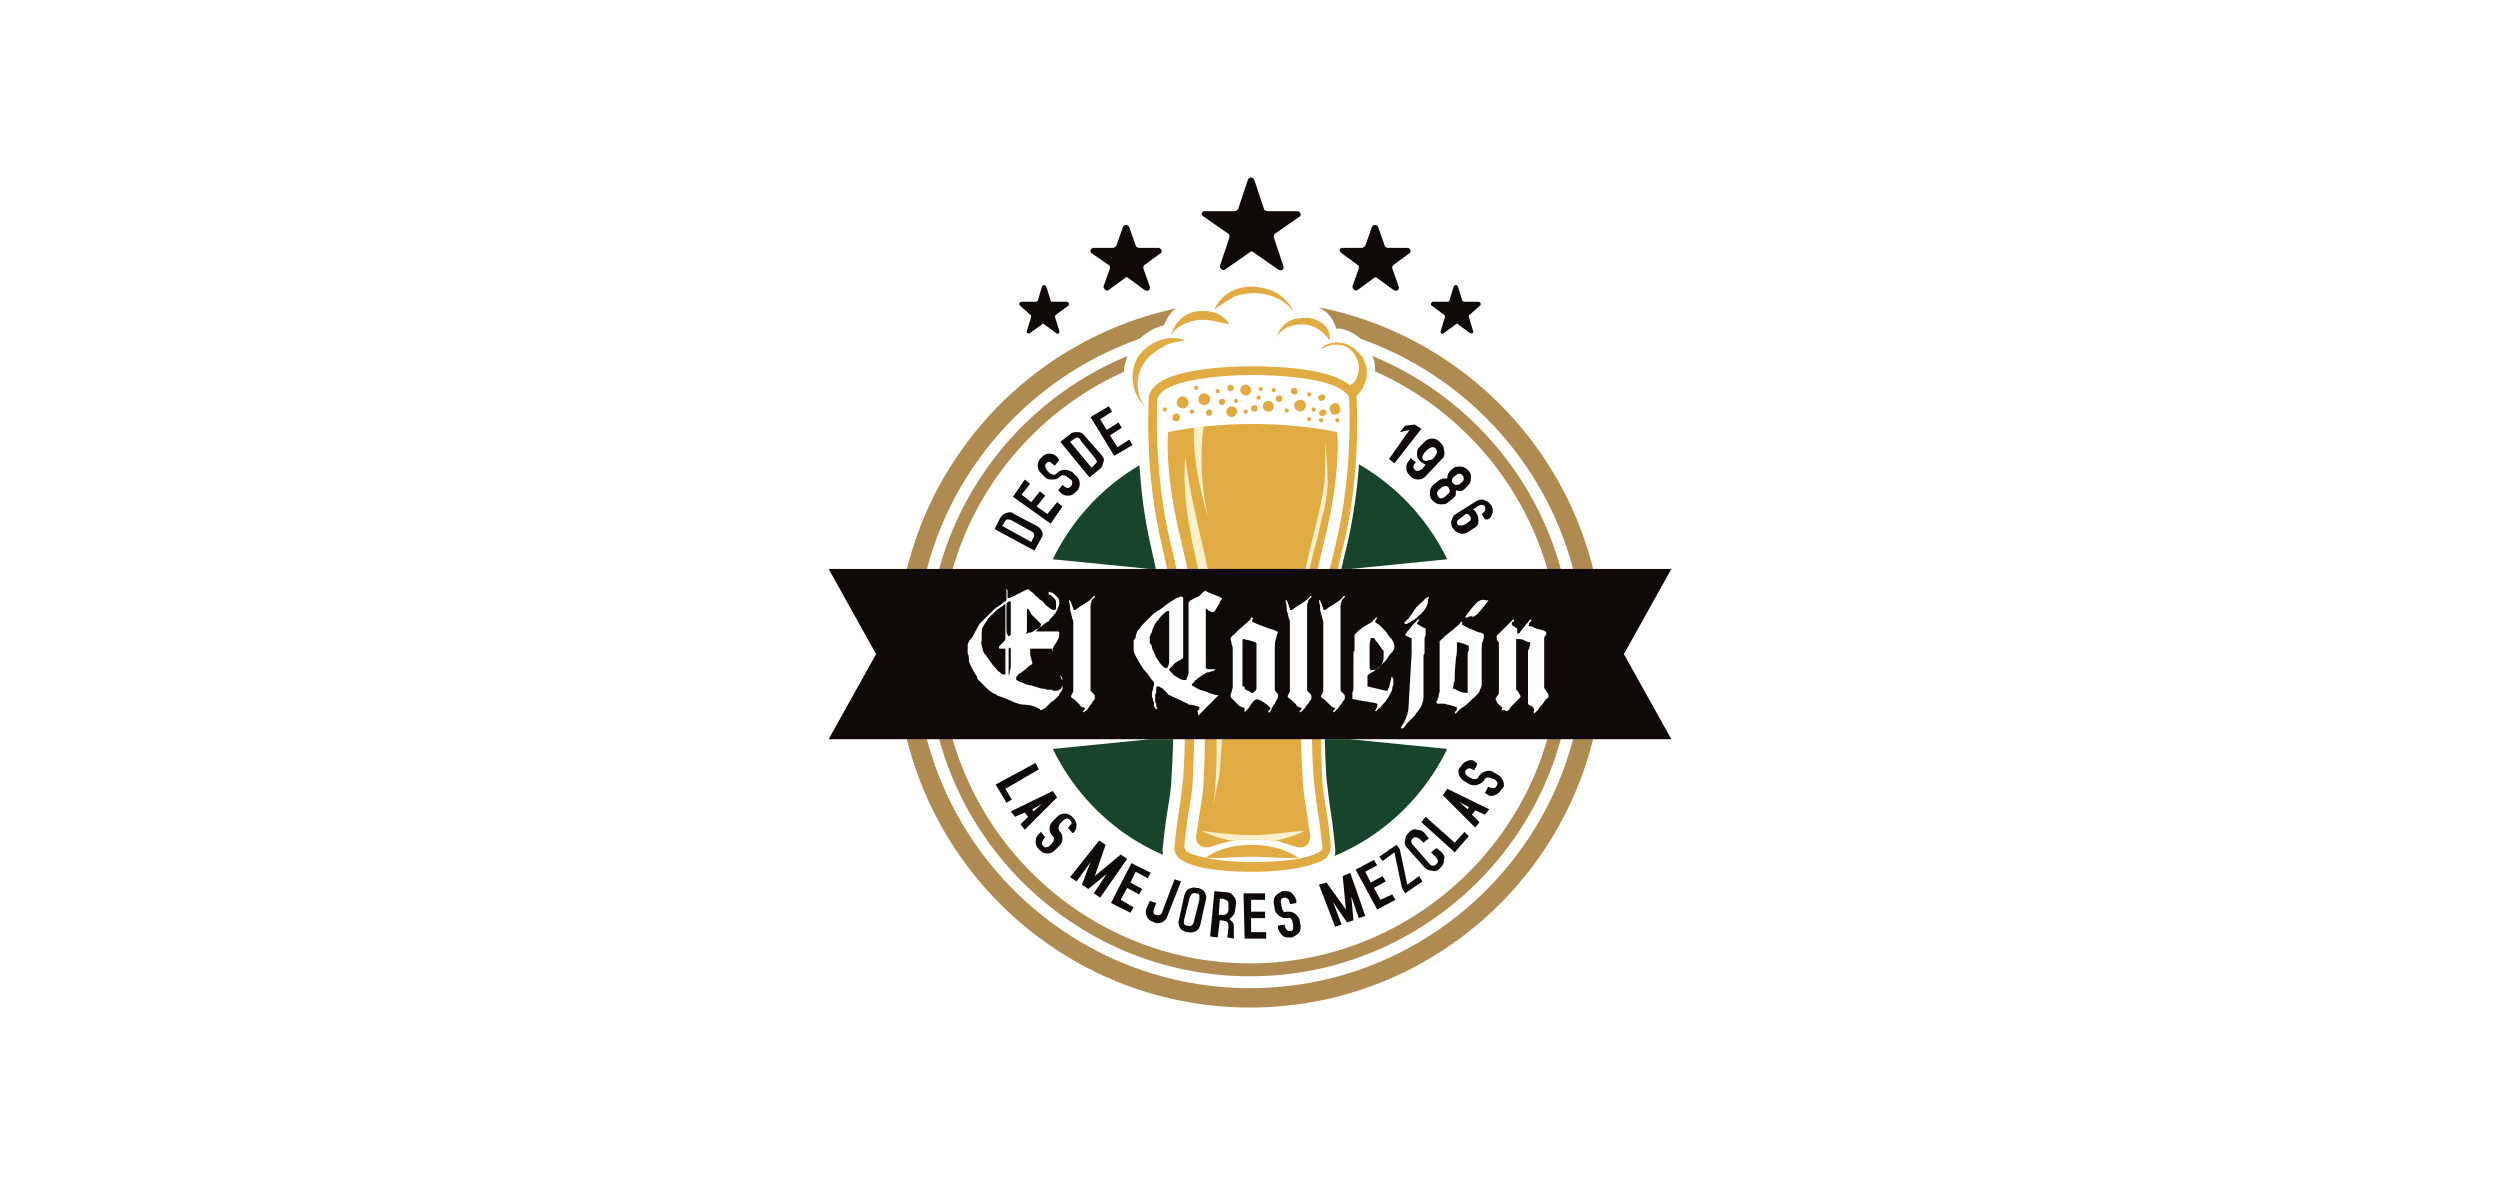 <?xml version="1.0" encoding="utf-8"?>
<!-- Generator: Adobe Illustrator 24.0.2, SVG Export Plug-In . SVG Version: 6.00 Build 0)  -->
<svg version="1.1" xmlns="http://www.w3.org/2000/svg" xmlns:xlink="http://www.w3.org/1999/xlink" x="0px" y="0px"
	 viewBox="0 0 232 110" style="enable-background:new 0 0 232 110;" xml:space="preserve">
<style type="text/css">
	.st0{display:none;}
	.st1{display:inline;}
	.st2{fill:#101820;}
	.st3{fill:#F18A00;}
	.st4{display:inline;opacity:0.5;fill:#009FE3;}
	.st5{fill:#FEFEFE;}
	.st6{fill:#FE8846;}
	.st7{fill:#FEF9F6;}
	.st8{fill:#FEFAF8;}
	.st9{fill:#8D9190;}
	.st10{fill:#8C908F;}
	.st11{fill:#8F9392;}
	.st12{fill:#919494;}
	.st13{fill:#8E9291;}
	.st14{fill:#929695;}
	.st15{fill:#919493;}
	.st16{fill:#FE985F;}
	.st17{fill:#FE985E;}
	.st18{fill:#FEFBFA;}
	.st19{fill:#FEFCFB;}
	.st20{fill:#FEFDFD;}
	.st21{fill:#FEEEE5;}
	.st22{fill:#FEF6F2;}
	.st23{fill:#FEF8F5;}
	.st24{fill:#FEF3ED;}
	.st25{fill:#FCFCFC;}
	.st26{fill:#F9F9F9;}
	.st27{fill:#FAFAFA;}
	.st28{fill:#F8F8F8;}
	
		.st29{display:inline;fill:none;stroke:#009FE3;stroke-width:2.5;stroke-linecap:round;stroke-linejoin:round;stroke-miterlimit:10;}
	.st30{fill:none;stroke:#009FE3;stroke-width:2.5;stroke-linecap:round;stroke-linejoin:round;stroke-miterlimit:10;}
	.st31{opacity:1.000000e-02;fill:#FFFFFF;}
	.st32{fill:none;stroke:#009FE3;stroke-width:1.771;stroke-linecap:round;stroke-linejoin:round;stroke-miterlimit:10;}
	.st33{fill-rule:evenodd;clip-rule:evenodd;fill:#D8D5D5;}
	.st34{fill-rule:evenodd;clip-rule:evenodd;fill:#EF7D00;}
	.st35{fill-rule:evenodd;clip-rule:evenodd;fill:#293A66;}
	.st36{fill:#EF7D00;}
	.st37{fill:#E2A834;}
	.st38{fill:#EBA900;}
	.st39{fill:#402020;}
	.st40{fill:#E65300;}
	.st41{fill:#FFFFFF;}
	.st42{fill-rule:evenodd;clip-rule:evenodd;fill:#6F6F6E;}
	.st43{fill-rule:evenodd;clip-rule:evenodd;fill:#83B427;}
	.st44{fill:#FF9800;}
	.st45{fill:#212322;}
	.st46{fill:#424242;}
	.st47{fill:#E20025;}
	.st48{fill:#005192;}
	.st49{fill:#FFED00;}
	.st50{fill:#0189F9;}
	.st51{fill:#232E48;}
	.st52{fill:#D1CCB4;}
	.st53{fill:#3DAE2B;}
	.st54{fill:#E43D30;}
	.st55{fill:#3D4543;}
	.st56{fill:#122C68;}
	.st57{fill:#F52328;}
	.st58{fill:#006580;}
	.st59{fill:#789904;}
	.st60{fill:#ED1C24;stroke:#ED1C24;stroke-width:0.992;}
	.st61{fill:#1554A0;}
	.st62{fill:#0098C5;}
	.st63{fill:#FFD800;}
	.st64{fill:#FAB900;}
	.st65{fill:#E73037;}
	.st66{fill:#00A2B8;}
	.st67{fill:#1AAEDB;}
	.st68{fill:#FFEB00;}
	.st69{fill:#E31419;}
	.st70{fill:#2B2D37;}
	.st71{fill:#043256;}
	.st72{fill:#FD7510;}
	.st73{fill:url(#SVGID_1_);}
	.st74{fill:#282826;}
	.st75{fill:#838484;}
	.st76{fill:#1D1E1C;}
	.st77{fill:#3C1152;}
	.st78{fill-rule:evenodd;clip-rule:evenodd;fill:#B32372;}
	.st79{fill:#17442A;}
	.st80{fill:#AF8B52;}
	.st81{fill:#E1AB43;}
	.st82{fill:#FCF0CA;}
	.st83{fill:#0F0907;}
	.st84{fill:#533729;}
	.st85{fill:#FCFAFA;}
	.st86{fill:#EA7024;}
	.st87{clip-path:url(#SVGID_3_);}
	.st88{fill:#202C45;}
	.st89{fill:#4F658E;}
	.st90{fill:#AFACA7;}
	.st91{fill:#0C5E98;}
	.st92{fill:#53C0E9;}
	.st93{fill:#E5017D;}
	.st94{fill:#FEEA53;}
	.st95{fill:#61B34C;}
	.st96{fill:#8460A6;}
	.st97{fill:#01012E;}
	.st98{fill:#AC8132;}
	.st99{filter:url(#Adobe_OpacityMaskFilter);}
	.st100{filter:url(#Adobe_OpacityMaskFilter_1_);}
	.st101{mask:url(#SVGID_8_);fill:url(#SVGID_9_);}
	.st102{opacity:0.8;fill:url(#SVGID_10_);}
	.st103{opacity:0.51;}
	.st104{filter:url(#Adobe_OpacityMaskFilter_2_);}
	.st105{filter:url(#Adobe_OpacityMaskFilter_3_);}
	.st106{mask:url(#SVGID_11_);fill:url(#SVGID_12_);}
	.st107{filter:url(#Adobe_OpacityMaskFilter_4_);}
	.st108{filter:url(#Adobe_OpacityMaskFilter_5_);}
	.st109{mask:url(#SVGID_13_);fill:url(#SVGID_14_);}
	.st110{fill:url(#SVGID_15_);}
	.st111{filter:url(#Adobe_OpacityMaskFilter_6_);}
	.st112{mask:url(#SVGID_16_);}
	.st113{fill:url(#SVGID_17_);}
	.st114{fill:url(#SVGID_18_);}
	.st115{opacity:0.9;fill:url(#SVGID_19_);}
	.st116{enable-background:new    ;}
	.st117{filter:url(#Adobe_OpacityMaskFilter_7_);}
	.st118{filter:url(#Adobe_OpacityMaskFilter_8_);}
	.st119{mask:url(#SVGID_20_);fill:url(#SVGID_21_);}
	.st120{opacity:0.5;fill:url(#SVGID_22_);}
	.st121{filter:url(#Adobe_OpacityMaskFilter_9_);}
	.st122{filter:url(#Adobe_OpacityMaskFilter_10_);}
	.st123{mask:url(#SVGID_23_);fill:url(#SVGID_24_);}
	.st124{opacity:0.5;fill:url(#SVGID_25_);}
	.st125{filter:url(#Adobe_OpacityMaskFilter_11_);}
	.st126{filter:url(#Adobe_OpacityMaskFilter_12_);}
	.st127{mask:url(#SVGID_26_);fill:url(#SVGID_27_);}
	.st128{opacity:0.5;fill:url(#SVGID_28_);}
	.st129{filter:url(#Adobe_OpacityMaskFilter_13_);}
	.st130{filter:url(#Adobe_OpacityMaskFilter_14_);}
	.st131{mask:url(#SVGID_29_);fill:url(#SVGID_30_);}
	.st132{opacity:0.5;fill:url(#SVGID_31_);}
	.st133{filter:url(#Adobe_OpacityMaskFilter_15_);}
	.st134{filter:url(#Adobe_OpacityMaskFilter_16_);}
	.st135{mask:url(#SVGID_32_);fill:url(#SVGID_33_);}
	.st136{fill:url(#SVGID_34_);}
	.st137{filter:url(#Adobe_OpacityMaskFilter_17_);}
	.st138{filter:url(#Adobe_OpacityMaskFilter_18_);}
	.st139{mask:url(#SVGID_35_);fill:url(#SVGID_36_);}
	.st140{opacity:0.5;fill:url(#SVGID_37_);}
	.st141{filter:url(#Adobe_OpacityMaskFilter_19_);}
	.st142{filter:url(#Adobe_OpacityMaskFilter_20_);}
	.st143{mask:url(#SVGID_38_);fill:url(#SVGID_39_);}
	.st144{opacity:0.5;fill:url(#SVGID_40_);}
	.st145{filter:url(#Adobe_OpacityMaskFilter_21_);}
	.st146{filter:url(#Adobe_OpacityMaskFilter_22_);}
	.st147{mask:url(#SVGID_41_);fill:url(#SVGID_42_);}
	.st148{opacity:0.5;fill:url(#SVGID_43_);}
	.st149{filter:url(#Adobe_OpacityMaskFilter_23_);}
	.st150{filter:url(#Adobe_OpacityMaskFilter_24_);}
	.st151{mask:url(#SVGID_44_);fill:url(#SVGID_45_);}
	.st152{opacity:0.5;fill:url(#SVGID_46_);}
	.st153{filter:url(#Adobe_OpacityMaskFilter_25_);}
	.st154{filter:url(#Adobe_OpacityMaskFilter_26_);}
	.st155{mask:url(#SVGID_47_);fill:url(#SVGID_48_);}
	.st156{opacity:0.5;fill:url(#SVGID_49_);}
	.st157{filter:url(#Adobe_OpacityMaskFilter_27_);}
	.st158{filter:url(#Adobe_OpacityMaskFilter_28_);}
	.st159{mask:url(#SVGID_50_);fill:url(#SVGID_51_);}
	.st160{opacity:0.5;fill:url(#SVGID_52_);}
	.st161{fill-rule:evenodd;clip-rule:evenodd;fill:#F96E6E;}
	.st162{fill-rule:evenodd;clip-rule:evenodd;fill:#400000;}
	.st163{fill-rule:evenodd;clip-rule:evenodd;fill:#FF8585;}
	.st164{fill-rule:evenodd;clip-rule:evenodd;fill:#FF7F7F;}
	.st165{fill-rule:evenodd;clip-rule:evenodd;fill:#FF7D7D;}
	.st166{fill-rule:evenodd;clip-rule:evenodd;fill:#FF7878;}
	.st167{fill-rule:evenodd;clip-rule:evenodd;fill:#FF7373;}
	.st168{fill-rule:evenodd;clip-rule:evenodd;fill:#FF7070;}
	.st169{fill-rule:evenodd;clip-rule:evenodd;fill:#FF6B6B;}
	.st170{fill-rule:evenodd;clip-rule:evenodd;fill:#FF6363;}
	.st171{fill-rule:evenodd;clip-rule:evenodd;fill:#FF5E5E;}
	.st172{fill-rule:evenodd;clip-rule:evenodd;fill:#FF5757;}
	.st173{fill-rule:evenodd;clip-rule:evenodd;fill:#F54949;}
	.st174{fill-rule:evenodd;clip-rule:evenodd;fill:#ED4040;}
	.st175{fill-rule:evenodd;clip-rule:evenodd;fill:#E63737;}
	.st176{fill-rule:evenodd;clip-rule:evenodd;fill:#DB2C2C;}
	.st177{fill-rule:evenodd;clip-rule:evenodd;fill:#CF1F1F;}
	.st178{fill-rule:evenodd;clip-rule:evenodd;fill:#CC1D1D;}
	.st179{fill-rule:evenodd;clip-rule:evenodd;fill:#C21313;}
	.st180{fill-rule:evenodd;clip-rule:evenodd;fill:#BF1111;}
	.st181{fill-rule:evenodd;clip-rule:evenodd;fill:#B50909;}
	.st182{fill-rule:evenodd;clip-rule:evenodd;fill:#AD0303;}
	.st183{fill-rule:evenodd;clip-rule:evenodd;fill:#A60000;}
	.st184{fill-rule:evenodd;clip-rule:evenodd;fill:#9C0000;}
	.st185{fill-rule:evenodd;clip-rule:evenodd;fill:#940000;}
	.st186{fill-rule:evenodd;clip-rule:evenodd;fill:#870000;}
	.st187{fill-rule:evenodd;clip-rule:evenodd;fill:#7A0000;}
	.st188{fill-rule:evenodd;clip-rule:evenodd;fill:#6E0000;}
	.st189{fill-rule:evenodd;clip-rule:evenodd;fill:#660000;}
	.st190{fill-rule:evenodd;clip-rule:evenodd;fill:#590000;}
	.st191{fill-rule:evenodd;clip-rule:evenodd;fill:#4F0000;}
	.st192{fill-rule:evenodd;clip-rule:evenodd;fill:#420000;}
	.st193{fill-rule:evenodd;clip-rule:evenodd;fill:url(#SVGID_53_);}
	.st194{fill-rule:evenodd;clip-rule:evenodd;fill:url(#SVGID_54_);}
	.st195{fill:#E30613;}
	.st196{fill:#9D9D9C;}
	.st197{fill-rule:evenodd;clip-rule:evenodd;fill:#2A29F1;}
	.st198{fill-rule:evenodd;clip-rule:evenodd;fill:#E03032;}
	.st199{fill:#E30613;stroke:#E30613;stroke-width:0.829;stroke-miterlimit:22.926;}
	.st200{fill:url(#SVGID_55_);}
	.st201{fill:url(#SVGID_56_);}
	.st202{fill:url(#SVGID_57_);}
	.st203{fill:#1D1D1B;}
	.st204{fill:#84232C;}
	.st205{fill-rule:evenodd;clip-rule:evenodd;fill:#99CC00;}
	.st206{fill-rule:evenodd;clip-rule:evenodd;}
	.st207{fill:#F5B63E;}
	.st208{fill:#9B999E;}
	.st209{fill:#610C15;}
	.st210{clip-path:url(#SVGID_59_);}
	.st211{fill:#A12C38;}
	.st212{fill:#F02F47;}
	.st213{display:none;fill:#F9D4A8;}
	.st214{display:none;fill:#EB802D;}
	.st215{display:none;fill:#E66113;}
	.st216{opacity:0.26;fill:#D14E26;}
	.st217{fill:#FF686E;}
	.st218{display:none;fill:#C72633;}
	.st219{display:inline;fill:#005F48;}
	.st220{display:inline;fill:#004633;}
	.st221{display:inline;fill:#FBEBEC;}
	.st222{display:inline;fill:#FDF7F2;}
	.st223{display:inline;fill:#550C06;}
	.st224{display:inline;opacity:0.4;fill:#532910;}
	.st225{fill:#EBC6B2;}
	.st226{fill:#B89889;}
	.st227{opacity:0.32;fill:#66473B;}
	.st228{fill:#A1877E;}
	.st229{fill:#005F48;}
	.st230{fill:#FDF7F2;}
	.st231{display:inline;fill:#9B999E;}
	.st232{display:inline;fill:#AFAEB4;}
	.st233{display:inline;fill:#727276;}
	.st234{display:inline;fill:#88868B;}
	.st235{display:none;fill:#E24334;}
	.st236{fill:#A4C766;}
	.st237{fill:#965C2D;}
	.st238{fill:#5AA12A;}
	.st239{fill:#6AAF26;}
	.st240{fill:#7AB428;}
	.st241{fill:#4A8A2C;}
	.st242{fill:#1F140F;}
	.st243{fill:#124494;stroke:#FFFFFF;stroke-width:0.538;stroke-miterlimit:10;}
	.st244{fill:#00358D;stroke:#FFFFFF;stroke-width:0.538;stroke-miterlimit:10;}
	.st245{fill:#001880;stroke:#FFFFFF;stroke-width:0.215;stroke-miterlimit:10;}
	.st246{clip-path:url(#SVGID_61_);}
	.st247{clip-path:url(#SVGID_63_);}
	.st248{fill-rule:evenodd;clip-rule:evenodd;fill:#203B8F;}
	.st249{fill-rule:evenodd;clip-rule:evenodd;fill:#FFFFFF;}
	.st250{fill-rule:evenodd;clip-rule:evenodd;fill:#E20613;}
	.st251{fill:#203B8F;}
	.st252{fill:url(#SVGID_64_);}
	.st253{fill:url(#SVGID_65_);}
	.st254{fill:url(#SVGID_66_);}
	.st255{fill:url(#SVGID_67_);}
	.st256{fill:url(#SVGID_68_);}
	.st257{fill:url(#SVGID_69_);}
	.st258{fill:url(#SVGID_70_);}
	.st259{fill:url(#SVGID_71_);}
	.st260{fill:url(#SVGID_72_);}
	.st261{fill:url(#SVGID_73_);}
	.st262{fill:url(#SVGID_74_);}
	.st263{fill:#F4436C;}
	.st264{fill-rule:evenodd;clip-rule:evenodd;fill:#D0D2D3;stroke:#0A5088;stroke-width:8.268089e-02;stroke-miterlimit:22.926;}
	.st265{fill-rule:evenodd;clip-rule:evenodd;fill:#FDBE16;}
	.st266{fill-rule:evenodd;clip-rule:evenodd;fill:#C3CE2F;}
	.st267{fill-rule:evenodd;clip-rule:evenodd;fill:#28B8EB;}
	.st268{fill-rule:evenodd;clip-rule:evenodd;fill:#2992D0;}
	.st269{fill-rule:evenodd;clip-rule:evenodd;fill:#008353;}
	.st270{fill-rule:evenodd;clip-rule:evenodd;fill:#DF0C85;}
	.st271{fill-rule:evenodd;clip-rule:evenodd;fill:#C02126;}
	.st272{fill-rule:evenodd;clip-rule:evenodd;fill:#AB1F69;}
	.st273{fill:#C02126;}
	.st274{fill:#2A4DA0;}
	.st275{fill:#262122;}
	.st276{fill:url(#SVGID_75_);}
	.st277{fill:url(#SVGID_76_);}
	.st278{fill:url(#SVGID_77_);}
	.st279{fill:url(#SVGID_78_);}
	.st280{fill:#636365;}
	.st281{fill:#53A246;}
	.st282{fill:#334688;}
	.st283{fill:#CF242B;}
	.st284{fill:#E7882E;}
	.st285{fill:#282828;}
	.st286{fill:#575756;}
	.st287{fill:#D10E32;}
	.st288{fill:#0048A1;}
	.st289{fill:#315685;}
	.st290{fill:#0064A8;}
	.st291{fill:#EE7339;}
	.st292{fill:url(#SVGID_79_);}
	.st293{fill:url(#SVGID_80_);}
	.st294{fill:url(#SVGID_81_);}
	.st295{fill:#E30D1A;}
	.st296{fill:#D21030;}
	.st297{fill:#0E7DC0;}
	.st298{fill:#4AAC36;}
	.st299{fill:#FFDA05;}
	.st300{fill-rule:evenodd;clip-rule:evenodd;fill:#F18A00;}
	.st301{fill-rule:evenodd;clip-rule:evenodd;fill:#76777A;}
	.st302{fill:#76777A;}
	.st303{fill:#FDC801;}
	.st304{fill-rule:evenodd;clip-rule:evenodd;fill:#009845;}
	.st305{fill:#009845;}
	.st306{fill-rule:evenodd;clip-rule:evenodd;fill:url(#SVGID_82_);}
	.st307{fill-rule:evenodd;clip-rule:evenodd;fill:url(#SVGID_83_);}
	.st308{fill:#25354F;}
	.st309{fill:#0A0B0E;}
	.st310{fill:url(#SVGID_84_);}
	.st311{fill:url(#SVGID_85_);}
	.st312{fill:url(#SVGID_86_);}
	.st313{fill:url(#SVGID_87_);}
	.st314{fill:url(#SVGID_88_);}
	.st315{fill:url(#SVGID_89_);}
	.st316{fill:url(#SVGID_90_);}
	.st317{fill:url(#SVGID_91_);}
	.st318{fill:url(#SVGID_92_);}
	.st319{fill:url(#SVGID_93_);}
	.st320{fill:url(#SVGID_94_);}
	.st321{fill:url(#SVGID_95_);}
	.st322{fill:url(#SVGID_96_);}
	.st323{fill:url(#SVGID_97_);}
	.st324{fill:url(#SVGID_98_);}
	.st325{fill:url(#SVGID_99_);}
	.st326{fill:url(#SVGID_100_);}
	.st327{fill:url(#SVGID_101_);}
	.st328{fill:url(#SVGID_102_);}
	.st329{fill:url(#SVGID_103_);}
	.st330{fill:url(#SVGID_104_);}
	.st331{fill:url(#SVGID_105_);}
	.st332{fill:url(#SVGID_106_);}
	.st333{fill:url(#SVGID_107_);}
	.st334{fill:url(#SVGID_108_);}
	.st335{fill:url(#SVGID_109_);}
	.st336{fill:url(#SVGID_110_);}
	.st337{fill:url(#SVGID_111_);}
	.st338{fill:url(#SVGID_112_);}
	.st339{fill:url(#SVGID_113_);}
	.st340{fill:#EC0928;}
	.st341{fill:#3AAA35;}
	.st342{fill:#F39200;}
	.st343{fill:#F39405;}
	.st344{fill:#ED1B38;}
	.st345{fill:#EC0A29;}
	.st346{fill:#373286;}
	.st347{fill:#4D7BBD;}
	.st348{fill:#4878BB;}
	.st349{fill:url(#SVGID_114_);}
	.st350{fill:url(#SVGID_115_);}
	.st351{fill:url(#SVGID_116_);}
	.st352{fill:url(#SVGID_117_);}
	.st353{fill:url(#SVGID_118_);}
	.st354{fill:url(#SVGID_119_);}
	.st355{fill:url(#SVGID_120_);}
	.st356{fill:url(#SVGID_121_);}
	.st357{fill:url(#SVGID_122_);}
	.st358{fill:url(#SVGID_123_);}
	.st359{fill:#1D3C73;}
	.st360{opacity:0;fill:none;stroke:#FFFFFF;stroke-width:0.23;stroke-miterlimit:10;}
	.st361{fill:#01AEDD;}
	.st362{fill:#40ACD6;}
	.st363{fill:#97989B;}
	.st364{fill:#1D252C;}
	.st365{fill:#EA0029;}
	.st366{fill:#929292;}
	.st367{fill:none;stroke:#777777;stroke-width:1.771;stroke-linecap:round;stroke-linejoin:round;stroke-miterlimit:10;}
	.st368{fill:#A4A4A4;}
	.st369{fill:#141414;}
	.st370{fill:#AEAEAE;}
	.st371{fill-rule:evenodd;clip-rule:evenodd;fill:#D6D6D6;}
	.st372{fill-rule:evenodd;clip-rule:evenodd;fill:#919191;}
	.st373{fill-rule:evenodd;clip-rule:evenodd;fill:#3A3A3A;}
	.st374{fill:#919191;}
	.st375{fill:#ADADAD;}
	.st376{fill:#BEBEBE;}
	.st377{fill:#2B2B2B;}
	.st378{fill:#8F8F8F;}
</style>
<g id="Capa_1" class="st0">
</g>
<g id="Capa_2">
	<rect class="st31" width="232" height="110"/>
</g>
<g id="Capa_3">
	<g>
		<g>
			<g>
				<path class="st79" d="M116,40.4c-8.1,0-15,4.7-18.3,11.5l9,0.9h18.6l9-0.9C131,45.1,124.1,40.4,116,40.4z"/>
				<path class="st79" d="M106.7,68.6l-9,0.9C101,76.3,107.9,81,116,81s15-4.7,18.3-11.5l-9-0.9H106.7z"/>
			</g>
			<g>
				<path class="st80" d="M116,27.9c-18.1,0-32.8,14.7-32.8,32.8S97.9,93.5,116,93.5s32.8-14.7,32.8-32.8S134.1,27.9,116,27.9z
					 M116,91.7c-17.1,0-31-13.9-31-31s13.9-31,31-31s31,13.9,31,31S133.1,91.7,116,91.7z"/>
				<path class="st80" d="M116,30.8c-16.5,0-29.9,13.4-29.9,29.9c0,16.5,13.4,29.9,29.9,29.9s29.9-13.4,29.9-29.9
					C145.9,44.2,132.5,30.8,116,30.8z M116,89.4c-15.8,0-28.7-12.9-28.7-28.7C87.3,44.9,100.2,32,116,32c15.8,0,28.7,12.9,28.7,28.7
					C144.7,76.5,131.8,89.4,116,89.4z"/>
			</g>
			<path class="st41" d="M127,32.3c-0.6-0.9-1.5-1.6-2.6-1.8c-0.1,0-0.2,0-0.4,0c-0.1-0.4-0.3-0.8-0.6-1.2c-0.6-0.7-1.7-1.2-2.7-1.2
				l-0.1,0c-0.1-0.2-0.2-0.4-0.3-0.5c-0.3-0.5-0.7-0.9-1.1-1.2c-0.8-0.6-1.8-1-2.9-1c-0.1,0-0.2,0-0.3,0c-1.7,0-3.2,0.9-4,2.2
				c0,0-0.1,0-0.1,0c-0.3,0-0.7,0-1,0.1c-0.8,0.2-1.5,0.6-2.1,1.2c-0.4,0.4-0.6,0.9-0.8,1.3c-1.3,0.3-2.5,1.2-3.2,2.5
				c-0.5,1-0.7,2.2-0.4,3.3c0.2,0.9,0.7,1.6,1.2,2.2c0,2.3,0,7.3,1.2,12.5c0.8,3.5,1.4,6.7,1.7,9.7c0.3,2.8,0.6,5.9,0.2,12
				c0,0.7-0.2,1.9-0.4,3.1c-0.2,1.2-0.3,2.4-0.4,3.2c-0.1,0.8,0.3,1.6,0.9,2.1c1.1,0.9,3.7,1.4,7.1,1.4c3.4,0,6.1-0.5,7.1-1.4
				c0.6-0.5,1-1.3,0.9-2.1c-0.1-0.9-0.2-2.1-0.4-3.3c-0.2-1.2-0.3-2.4-0.4-3.1c-0.4-6.1,0-9.2,0.2-12c0.3-3,0.8-6.2,1.7-9.7
				c1.5-6.4,1.3-12.6,1.2-13.7C127.8,35.7,128,33.9,127,32.3z"/>
			<g>
				<g>
					<g>
						<path class="st81" d="M125,35.9c0.5-0.2,0.9-0.6,1-1.1c0.2-0.6,0.1-1.3-0.3-1.9c-0.3-0.5-0.9-0.9-1.5-0.9
							c-0.6-0.1-1.2,0.2-1.7,0.4c0.5-0.5,1.2-0.7,1.9-0.6c0.8,0.1,1.5,0.6,2,1.3c0.8,1.3,0.5,2.8-0.7,3.8
							C125.5,36.6,125.3,36.2,125,35.9z"/>
					</g>
					<g>
						<path class="st81" d="M123.4,31.6c-0.6-0.9-1.5-1.5-2.6-1.5c-1.1,0-2.2,0.5-2.5,1.6c0.2-0.5,0.4-1.1,0.8-1.5
							c0.5-0.5,1.2-0.7,1.9-0.7C122.1,29.4,123.6,30.2,123.4,31.6z"/>
					</g>
					<g>
						<path class="st81" d="M112.7,28.7c0.6-1.4,2.1-2.2,3.7-2.1c0.9,0.1,1.7,0.3,2.4,0.8c0.4,0.3,0.7,0.6,0.9,0.9
							c0.2,0.3,0.3,0.6,0.5,0.9c-0.7-1.3-2.3-2-3.8-2c-0.6,0-1.2,0.1-1.8,0.3C113.9,27.9,113.3,28.3,112.7,28.7z"/>
					</g>
					<g>
						<path class="st81" d="M114.1,30.1c-1-0.2-1.9-0.5-2.9-0.4c-1,0.1-2.1,0.6-2.6,1.5c0.2-0.5,0.4-1,0.8-1.4
							c0.4-0.5,1-0.8,1.6-0.9C112.3,28.7,113.5,29.1,114.1,30.1z"/>
					</g>
					<g>
						<path class="st81" d="M110,31.6c-0.8,0.1-1.5,0.2-2.1,0.6c-0.7,0.4-1.4,0.9-1.8,1.6c-0.8,1.3-0.7,3.1,0.4,4.2
							c-0.6-0.6-1.1-1.2-1.3-2.1c-0.2-0.9-0.1-1.8,0.3-2.6C106.3,31.9,108.3,30.9,110,31.6z"/>
					</g>
				</g>
				<path class="st81" d="M116.2,80.9c-3.9,0-6-0.6-6.7-1.2c-0.4-0.3-0.6-0.8-0.5-1.2c0.1-0.8,0.2-2,0.4-3.2
					c0.2-1.2,0.3-2.4,0.4-3.1c0.4-6.1,0-9.2-0.3-12c-0.3-3-0.9-6.2-1.7-9.7c-1.6-6.7-1.2-13.1-1.2-13.4c0-0.5,0.2-0.9,0.6-1.3
					c2-1.9,8.8-1.8,9.1-1.8c0.3,0,7-0.1,9,1.8c0.4,0.4,0.6,0.8,0.6,1.3c0,0.3,0.4,6.7-1.2,13.4c-0.9,3.5-1.4,6.7-1.7,9.7
					c-0.3,2.8-0.6,5.9-0.3,12c0,0.7,0.2,1.9,0.4,3.1c0.2,1.1,0.3,2.3,0.4,3.2c0,0.5-0.2,0.9-0.5,1.2
					C122.2,80.2,120.1,80.9,116.2,80.9z M116,34.8c-2,0-6.8,0.3-8.2,1.6c-0.2,0.2-0.4,0.5-0.4,0.7l0,0c0,0.1-0.4,6.4,1.2,13.2
					c0.9,3.6,1.4,6.8,1.8,9.8c0.3,2.8,0.6,6,0.3,12.1c0,0.8-0.2,1.9-0.4,3.2c-0.2,1.1-0.3,2.3-0.4,3.1c0,0.2,0.1,0.4,0.2,0.5
					c0.4,0.3,2.3,1,6.2,1c3.9,0,5.7-0.6,6.2-1c0.2-0.1,0.3-0.3,0.2-0.5c-0.1-0.8-0.2-2-0.4-3.1c-0.2-1.2-0.3-2.4-0.4-3.2
					c-0.4-6.2,0-9.3,0.3-12.1c0.3-3,0.9-6.2,1.8-9.8c1.6-6.7,1.2-13.1,1.2-13.2l0,0c0-0.3-0.1-0.5-0.4-0.7c-1.5-1.4-6.6-1.6-8.5-1.6
					C116.1,34.8,116,34.8,116,34.8z"/>
				<path class="st81" d="M122.9,50.2c1.6-6.6,1.2-10,1.2-10.1c-8.5-1.7-15.7,0-15.7,0c0,0.1-0.4,3.5,1.2,10.1
					c0.9,3.6,1.4,6.9,1.8,9.9c0.3,2.8,0.6,6,0.3,12.3c0,0.8-0.2,2-0.4,3.2c-0.1,0.7-0.2,1.4-0.3,2c0,0.3,0,0.5,0.2,0.7
					c0.2,0.3,0.6,0.4,1,0.3c0,0,0.1,0,0.1,0c0.2-0.1,0.4-0.1,0.6-0.2c0.2-0.1,0.5-0.1,0.7-0.2c0.3-0.1,0.6-0.1,0.8-0.2
					c0.3,0,0.6-0.1,0.9-0.1c0.3,0,0.6,0,1,0c0.3,0,0.6,0,1,0c0.3,0,0.6,0.1,0.9,0.1c0.3,0,0.6,0.1,0.8,0.2c0.3,0.1,0.5,0.1,0.7,0.2
					c0.2,0.1,0.4,0.1,0.6,0.2c0,0,0.1,0,0.1,0c0.3,0.1,0.8,0,1-0.3c0.1-0.2,0.2-0.4,0.2-0.7c-0.1-0.6-0.2-1.3-0.3-2
					c-0.2-1.3-0.4-2.4-0.4-3.2c-0.4-6.2,0-9.4,0.3-12.3C121.4,57,122,53.8,122.9,50.2z"/>
				<path class="st82" d="M112.6,74.8c0.2-1.7,0.3-3.5,0.3-5.2c0-2.3,0-4.5-0.2-6.8c-0.2-2.3-0.5-4.7-0.9-7c-0.4-2.3-1-4.5-1.4-6.8
					c-0.4-2.2-0.6-4.4-0.4-6.7c0.4,4.1,1.7,8.1,2.4,12.2c0.9,4.7,1.2,9.4,1,14.1c-0.1,1.2-0.1,2.5-0.3,3.7
					C112.9,73.2,112.7,74,112.6,74.8z"/>
				<path class="st81" d="M111.9,79.6c1.2-0.9,2.8-1.2,4.3-1.2c1.5,0,3.1,0.4,4.3,1.2c-1.4,0.1-2.9-0.1-4.3-0.1
					C114.8,79.5,113.3,79.7,111.9,79.6z"/>
				<path class="st82" d="M116.2,77.5c-1.6,0-3.2-0.2-4.7-0.4c0.8,0.4,1.7,0.7,2.7,0.9c0.1,0,0.1,0,0.2,0c0.3,0,0.6-0.1,0.9-0.1
					c0.3,0,0.6,0,1,0c0.3,0,0.6,0,1,0c0.3,0,0.6,0.1,0.9,0.1c0.1,0,0.1,0,0.2,0c1-0.2,1.9-0.5,2.7-0.9
					C119.3,77.2,117.8,77.5,116.2,77.5z"/>
				<path class="st82" d="M123,41c0.1,1.2,0.2,2.4,0.2,3.6c0,1.2-0.2,2.3-0.5,3.4c-0.5,2.3-1.2,4.5-1.6,6.8
					c-0.3,1.3-0.5,2.6-0.6,3.9c0.1-1.2,0.2-2.3,0.3-3.5c0.1-1.2,0.3-2.3,0.6-3.5c0.5-2.3,1.2-4.5,1.5-6.9C123,43.7,123,42.4,123,41
					C123.1,42.1,123,41.5,123,41z"/>
				<path class="st82" d="M110.8,39.6c-0.1,2.8,0.5,5.7,1.3,8.4c-0.6-2.8-0.8-5.7-0.4-8.5C111.4,39.6,111.1,39.6,110.8,39.6z"/>
				<g>
					<path class="st81" d="M108.1,37.8c-0.1,0-0.2,0.1-0.2,0.2c0,0.1,0.1,0.2,0.2,0.2c0.1,0,0.2-0.1,0.2-0.2
						C108.3,37.9,108.2,37.8,108.1,37.8z"/>
					<path class="st81" d="M110.6,38c-0.1,0-0.2,0.1-0.2,0.2c0,0.1,0.1,0.2,0.2,0.2c0.1,0,0.2-0.1,0.2-0.2
						C110.8,38.1,110.8,38,110.6,38z"/>
					<path class="st81" d="M111,35.8c-0.1,0-0.2,0.1-0.2,0.2c0,0.1,0.1,0.2,0.2,0.2c0.1,0,0.2-0.1,0.2-0.2
						C111.2,35.8,111.1,35.8,111,35.8z"/>
					<path class="st81" d="M113.2,36.3c0-0.1-0.1-0.2-0.2-0.2c-0.1,0-0.2,0.1-0.2,0.2c0,0.1,0.1,0.2,0.2,0.2
						C113.1,36.5,113.2,36.4,113.2,36.3z"/>
					<path class="st81" d="M114.7,37c-0.1,0-0.2,0.1-0.2,0.2c0,0.1,0.1,0.2,0.2,0.2c0.1,0,0.2-0.1,0.2-0.2
						C114.9,37.1,114.8,37,114.7,37z"/>
					<path class="st81" d="M115.6,38c-0.1,0-0.2,0.1-0.2,0.2c0,0.1,0.1,0.2,0.2,0.2c0.1,0,0.2-0.1,0.2-0.2
						C115.8,38.1,115.7,38,115.6,38z"/>
					<path class="st81" d="M117.2,36.1c0-0.1-0.1-0.2-0.2-0.2c-0.1,0-0.2,0.1-0.2,0.2s0.1,0.2,0.2,0.2
						C117.1,36.3,117.2,36.2,117.2,36.1z"/>
					<path class="st81" d="M118.2,36c-0.1,0-0.2,0.1-0.2,0.2c0,0.1,0.1,0.2,0.2,0.2c0.1,0,0.2-0.1,0.2-0.2
						C118.4,36.1,118.3,36,118.2,36z"/>
					<path class="st81" d="M119.4,37.9c-0.1,0-0.2,0.1-0.2,0.2c0,0.1,0.1,0.2,0.2,0.2c0.1,0,0.2-0.1,0.2-0.2
						C119.6,38,119.5,37.9,119.4,37.9z"/>
					<path class="st81" d="M121.5,36.8c0.1,0,0.2-0.1,0.2-0.2c0-0.1-0.1-0.2-0.2-0.2c-0.1,0-0.2,0.1-0.2,0.2
						C121.3,36.7,121.4,36.8,121.5,36.8z"/>
					<path class="st81" d="M121.5,38.7c-0.1,0-0.2,0.1-0.2,0.2c0,0.1,0.1,0.2,0.2,0.2c0.1,0,0.2-0.1,0.2-0.2
						C121.7,38.8,121.6,38.7,121.5,38.7z"/>
					<path class="st81" d="M121.9,37.8c-0.1,0-0.2,0.1-0.2,0.2c0,0.1,0.1,0.2,0.2,0.2c0.1,0,0.2-0.1,0.2-0.2
						C122.1,37.9,122,37.8,121.9,37.8z"/>
					<path class="st81" d="M122.6,38.8c-0.1,0-0.2,0.1-0.2,0.2c0,0.1,0.1,0.2,0.2,0.2c0.1,0,0.2-0.1,0.2-0.2
						C122.8,38.9,122.7,38.8,122.6,38.8z"/>
					<path class="st81" d="M124.1,38.8c-0.1,0-0.2,0.1-0.2,0.2c0,0.1,0.1,0.2,0.2,0.2c0.1,0,0.2-0.1,0.2-0.2
						C124.3,38.9,124.2,38.8,124.1,38.8z"/>
					<path class="st81" d="M116.8,36.7c-0.1,0-0.2,0.1-0.2,0.2c0,0.1,0.1,0.2,0.2,0.2s0.2-0.1,0.2-0.2
						C117,36.8,116.9,36.7,116.8,36.7z"/>
					<path class="st81" d="M109.7,36.8c-0.3,0-0.5,0.3-0.5,0.6c0,0.3,0.3,0.5,0.6,0.5c0.3,0,0.5-0.3,0.5-0.6
						C110.2,37,110,36.7,109.7,36.8z"/>
					<path class="st81" d="M112.3,37c0-0.3-0.3-0.5-0.6-0.5c-0.3,0-0.5,0.3-0.5,0.6c0,0.3,0.3,0.5,0.6,0.5
						C112.1,37.6,112.3,37.3,112.3,37z"/>
					<path class="st81" d="M115.6,35.7c-0.3,0-0.5,0.2-0.5,0.5c0,0.3,0.3,0.5,0.5,0.5c0.3,0,0.5-0.2,0.5-0.5
						C116.1,36,115.9,35.7,115.6,35.7z"/>
					<path class="st81" d="M120.7,37.1c-0.3,0-0.6,0.2-0.6,0.5c0,0.3,0.2,0.5,0.5,0.6c0.3,0,0.5-0.2,0.6-0.5
						C121.2,37.4,121,37.1,120.7,37.1z"/>
					<path class="st81" d="M114.3,37.7c-0.3,0-0.5,0.3-0.5,0.5c0,0.3,0.3,0.5,0.5,0.5c0.3,0,0.5-0.3,0.5-0.5
						C114.8,37.9,114.6,37.7,114.3,37.7z"/>
					<path class="st81" d="M117.7,37.2c-0.3,0-0.5,0.2-0.5,0.5c0,0.3,0.2,0.5,0.5,0.5c0.3,0,0.5-0.2,0.5-0.5
						C118.2,37.4,118,37.2,117.7,37.2z"/>
					<path class="st81" d="M124,37.4c-0.3,0-0.6,0.2-0.6,0.5c0,0.3,0.2,0.6,0.4,0.6c0.3,0,0.6-0.2,0.6-0.4S124.3,37.4,124,37.4z"/>
					<path class="st81" d="M109.1,38.4c-0.2,0-0.3,0.2-0.3,0.4c0,0.2,0.2,0.3,0.4,0.3c0.2,0,0.3-0.2,0.3-0.4
						C109.5,38.5,109.3,38.3,109.1,38.4z"/>
					<path class="st81" d="M114.2,36.3c0.2,0,0.3-0.2,0.3-0.3c0-0.2-0.2-0.3-0.3-0.3c-0.2,0-0.3,0.2-0.3,0.3
						C113.9,36.2,114,36.3,114.2,36.3z"/>
					<path class="st81" d="M112.2,38c-0.2,0-0.3,0.2-0.3,0.3c0,0.2,0.2,0.3,0.3,0.3c0.2,0,0.3-0.2,0.3-0.3
						C112.5,38.1,112.4,38,112.2,38z"/>
					<path class="st81" d="M122.8,38c-0.2,0-0.3,0.1-0.4,0.3c0,0.2,0.1,0.3,0.3,0.3c0.2,0,0.3-0.1,0.4-0.3
						C123.1,38.1,123,38,122.8,38z"/>
					<path class="st81" d="M113.4,37c-0.2,0-0.3,0.2-0.3,0.3c0,0.2,0.2,0.3,0.3,0.3c0.2,0,0.3-0.2,0.3-0.3
						C113.7,37.1,113.6,37,113.4,37z"/>
					<path class="st81" d="M116.4,37.6c-0.2,0-0.3,0.1-0.3,0.3c0,0.2,0.1,0.3,0.3,0.3c0.2,0,0.3-0.1,0.3-0.3
						C116.7,37.7,116.6,37.6,116.4,37.6z"/>
					<path class="st81" d="M118.7,36.7c-0.2,0-0.3,0.1-0.3,0.3c0,0.2,0.1,0.3,0.3,0.3c0.2,0,0.3-0.1,0.3-0.3S118.9,36.7,118.7,36.7z
						"/>
					<path class="st81" d="M122.6,37.2c0.2,0,0.3-0.1,0.4-0.3c0-0.2-0.1-0.3-0.3-0.3c-0.2,0-0.3,0.1-0.4,0.3
						C122.3,37,122.4,37.2,122.6,37.2z"/>
					<path class="st81" d="M120.4,36.3c0-0.2-0.1-0.3-0.3-0.3c-0.2,0-0.3,0.1-0.3,0.3c0,0.2,0.1,0.3,0.3,0.3
						C120.3,36.7,120.4,36.5,120.4,36.3z"/>
				</g>
			</g>
			<g>
				<path class="st83" d="M101.3,23.5c-0.2-0.2-0.1-0.5,0.2-0.5h1.8c0.1,0,0.2-0.1,0.3-0.2l0.6-1.7c0.1-0.3,0.5-0.3,0.6,0l0.6,1.7
					c0,0.1,0.2,0.2,0.3,0.2h1.8c0.3,0,0.4,0.4,0.2,0.5l-1.5,1.1c-0.1,0.1-0.1,0.2-0.1,0.3l0.6,1.7c0.1,0.3-0.2,0.5-0.5,0.3l-1.5-1.1
					c-0.1-0.1-0.2-0.1-0.3,0l-1.5,1.1c-0.2,0.2-0.5-0.1-0.5-0.3l0.6-1.7c0-0.1,0-0.3-0.1-0.3L101.3,23.5z"/>
				<path class="st83" d="M124.6,23h1.8c0.1,0,0.2-0.1,0.3-0.2l0.6-1.7c0.1-0.3,0.5-0.3,0.6,0l0.6,1.7c0,0.1,0.2,0.2,0.3,0.2h1.8
					c0.3,0,0.4,0.4,0.2,0.5l-1.5,1.1c-0.1,0.1-0.1,0.2-0.1,0.3l0.6,1.7c0.1,0.3-0.2,0.5-0.5,0.3l-1.5-1.1c-0.1-0.1-0.2-0.1-0.3,0
					l-1.5,1.1c-0.2,0.2-0.5-0.1-0.5-0.3l0.6-1.7c0-0.1,0-0.3-0.1-0.3l-1.5-1.1C124.2,23.3,124.3,23,124.6,23z"/>
				<path class="st83" d="M111.8,19.6h2.8c0.1,0,0.2-0.1,0.3-0.2l0.9-2.7c0.1-0.3,0.5-0.3,0.6,0l0.9,2.7c0,0.1,0.2,0.2,0.3,0.2h2.8
					c0.3,0,0.4,0.4,0.2,0.5l-2.3,1.6c-0.1,0.1-0.1,0.2-0.1,0.3l0.9,2.7c0.1,0.3-0.2,0.5-0.5,0.3l-2.3-1.6c-0.1-0.1-0.2-0.1-0.3,0
					l-2.3,1.6c-0.2,0.2-0.5-0.1-0.5-0.3l0.9-2.7c0-0.1,0-0.3-0.1-0.3l-2.3-1.6C111.4,19.9,111.5,19.6,111.8,19.6z"/>
				<path class="st83" d="M94.7,28.4c-0.2-0.1-0.1-0.4,0.1-0.4h1.3c0.1,0,0.2-0.1,0.2-0.1l0.4-1.3c0.1-0.2,0.3-0.2,0.4,0l0.4,1.3
					c0,0.1,0.1,0.1,0.2,0.1h1.3c0.2,0,0.3,0.3,0.1,0.4l-1.1,0.8c-0.1,0.1-0.1,0.2-0.1,0.2l0.4,1.3c0.1,0.2-0.2,0.4-0.3,0.2l-1.1-0.8
					c-0.1-0.1-0.2-0.1-0.2,0l-1.1,0.8c-0.2,0.1-0.4,0-0.3-0.2l0.4-1.3c0-0.1,0-0.2-0.1-0.2L94.7,28.4z"/>
				<path class="st83" d="M137.3,28.4c0.2-0.1,0.1-0.4-0.1-0.4h-1.3c-0.1,0-0.2-0.1-0.2-0.1l-0.4-1.3c-0.1-0.2-0.3-0.2-0.4,0
					l-0.4,1.3c0,0.1-0.1,0.1-0.2,0.1h-1.3c-0.2,0-0.3,0.3-0.1,0.4l1.1,0.8c0.1,0.1,0.1,0.2,0.1,0.2l-0.4,1.3
					c-0.1,0.2,0.2,0.4,0.3,0.2l1.1-0.8c0.1-0.1,0.2-0.1,0.2,0l1.1,0.8c0.2,0.1,0.4,0,0.3-0.2l-0.4-1.3c0-0.1,0-0.2,0.1-0.2
					L137.3,28.4z"/>
			</g>
			<polygon class="st83" points="155.1,68.6 76.9,68.6 81.3,60.7 76.9,52.8 155.1,52.8 150.7,60.7 			"/>
		</g>
		<g>
			<path class="st83" d="M96.2,48.8c0.2,0.1,0.4,0.3,0.5,0.5c0.1,0.2,0.1,0.4-0.1,0.7L96,51.1l-3.7-2l0.5-1c0.1-0.2,0.3-0.4,0.6-0.5
				c0.3-0.1,0.5-0.1,0.7,0.1L96.2,48.8z M95.7,49.3l-1.8-1c-0.2-0.1-0.3-0.1-0.4-0.1c-0.1,0-0.2,0.1-0.3,0.3L93,48.8l2.7,1.5
				l0.2-0.4c0.1-0.1,0.1-0.3,0-0.4C96,49.5,95.9,49.4,95.7,49.3z"/>
			<path class="st83" d="M98.1,46.6l0.5,0.4l-1.1,1.6L94,46.1l1.1-1.6l0.5,0.4l-0.8,1l0.9,0.7l0.8-1l0.5,0.4l-0.8,1l1,0.7L98.1,46.6
				z"/>
			<path class="st83" d="M98.3,42.7l-0.4,0.5c-0.2-0.1-0.3-0.2-0.4-0.3c-0.2-0.1-0.3,0-0.4,0.1c-0.2,0.2-0.1,0.4,0.1,0.7
				c0.2,0.2,0.3,0.3,0.4,0.3c0.2,0.1,0.3,0.1,0.5-0.1c0.2-0.2,0.4-0.3,0.7-0.3c0.3,0,0.5,0.1,0.7,0.2l0.4,0.4
				c0.2,0.2,0.3,0.4,0.3,0.7c0,0.3-0.1,0.5-0.3,0.7l-0.1,0.1c-0.2,0.2-0.4,0.3-0.7,0.3c-0.3,0-0.5-0.1-0.7-0.3l-0.2-0.2l0.4-0.5
				c0.3,0.3,0.6,0.4,0.8,0.1c0.1-0.1,0.1-0.2,0.1-0.4c0-0.1-0.1-0.2-0.3-0.3c-0.3-0.3-0.6-0.4-0.8-0.2s-0.4,0.3-0.7,0.3
				c-0.3,0-0.5,0-0.7-0.2l-0.4-0.4c-0.2-0.2-0.3-0.4-0.3-0.7c0-0.3,0.1-0.5,0.3-0.7l0.1-0.1c0.2-0.2,0.4-0.3,0.7-0.3
				c0.3,0,0.5,0.1,0.7,0.3L98.3,42.7z"/>
			<path class="st83" d="M102.2,42.2c0.2,0.2,0.3,0.4,0.2,0.7s-0.1,0.4-0.3,0.6l-1,0.8L98.4,41l0.9-0.7c0.2-0.2,0.4-0.2,0.7-0.2
				c0.3,0,0.5,0.1,0.7,0.4L102.2,42.2z M101.6,42.5l-1.3-1.6c-0.1-0.2-0.2-0.3-0.3-0.3c-0.1,0-0.2,0-0.4,0.2L99.3,41l2,2.4l0.3-0.3
				c0.1-0.1,0.2-0.2,0.2-0.3C101.7,42.7,101.7,42.6,101.6,42.5z"/>
			<path class="st83" d="M104.8,40.8l0.3,0.5l-1.7,1l-2.2-3.6l1.7-1l0.3,0.5l-1.1,0.7l0.6,1l1.1-0.7l0.3,0.5l-1.1,0.7l0.7,1.1
				L104.8,40.8z"/>
			<path class="st83" d="M129.4,43l-0.5-0.4l1.9-2.7l-0.9,0.2l0.5-0.6l0.9-0.1l0.6,0.4L129.4,43z"/>
			<path class="st83" d="M133.8,42.6l-1.5,1.6c-0.2,0.2-0.4,0.3-0.7,0.3c-0.3,0-0.5-0.1-0.7-0.3l-0.1-0.1c-0.2-0.2-0.3-0.4-0.3-0.7
				c0-0.3,0.1-0.5,0.3-0.7l0.1-0.2l0.5,0.4c-0.3,0.3-0.3,0.5-0.1,0.7c0.2,0.2,0.4,0.1,0.7-0.1l0.3-0.4c-0.1,0-0.2-0.1-0.4-0.2
				c-0.2-0.2-0.4-0.4-0.4-0.7c0-0.3,0-0.5,0.2-0.7l0.5-0.5c0.2-0.2,0.4-0.3,0.7-0.3c0.3,0,0.5,0.1,0.7,0.3l0.1,0.1
				c0.2,0.2,0.3,0.4,0.3,0.7C134.1,42.2,134,42.5,133.8,42.6z M133.2,42.3c0.2-0.3,0.2-0.5,0-0.7c-0.2-0.2-0.4-0.1-0.7,0.1l-0.3,0.3
				c-0.2,0.3-0.3,0.5-0.1,0.7c0.2,0.1,0.3,0.1,0.5,0C132.9,42.7,133,42.6,133.2,42.3z"/>
			<path class="st83" d="M135.9,45.4c-0.2,0.2-0.5,0.2-0.8,0.1c0,0.1,0,0.3,0,0.4c0,0.1-0.1,0.2-0.2,0.3l-0.5,0.4
				c-0.2,0.2-0.4,0.2-0.7,0.2c-0.3,0-0.5-0.1-0.7-0.3l-0.1-0.1c-0.2-0.2-0.2-0.4-0.2-0.7c0-0.3,0.1-0.5,0.3-0.7l0.5-0.4
				c0.1-0.1,0.2-0.1,0.4-0.2c0.2,0,0.3,0,0.4,0c0-0.3,0.1-0.6,0.5-0.9c0.2-0.2,0.4-0.2,0.7-0.2c0.3,0,0.5,0.1,0.7,0.3l0.1,0.1
				c0.2,0.2,0.2,0.4,0.2,0.7c0,0.3-0.1,0.5-0.3,0.7L135.9,45.4z M134.1,46.1l0.2-0.2c0.3-0.2,0.3-0.4,0.1-0.7
				c-0.1-0.1-0.2-0.1-0.3-0.1c-0.1,0-0.2,0.1-0.3,0.1l-0.2,0.2c-0.3,0.2-0.3,0.5-0.1,0.7C133.6,46.3,133.8,46.3,134.1,46.1z
				 M135.6,44.8c0.3-0.2,0.3-0.5,0.1-0.7c-0.2-0.2-0.4-0.2-0.7,0.1c-0.3,0.2-0.3,0.4-0.2,0.6l0.1,0.1c0.1,0.1,0.2,0.1,0.3,0.1
				C135.4,45,135.5,44.9,135.6,44.8z"/>
			<path class="st83" d="M137.8,48.2l-0.3-0.5l0,0c0.3-0.2,0.4-0.4,0.3-0.7c-0.1-0.2-0.4-0.2-0.7,0l-0.4,0.3c0.1,0,0.2,0.1,0.3,0.3
				c0.2,0.3,0.2,0.5,0.2,0.8c0,0.3-0.2,0.5-0.4,0.6l-0.6,0.4c-0.2,0.1-0.5,0.2-0.7,0.1c-0.3-0.1-0.5-0.2-0.6-0.4l-0.1-0.1
				c-0.1-0.2-0.2-0.5-0.1-0.7c0.1-0.3,0.2-0.5,0.4-0.6l1.9-1.2c0.2-0.1,0.5-0.2,0.7-0.1c0.3,0.1,0.5,0.2,0.6,0.4l0.1,0.1
				c0.1,0.2,0.2,0.5,0.1,0.7c-0.1,0.3-0.2,0.5-0.4,0.6L137.8,48.2z M135.9,48.7l0.3-0.2c0.3-0.2,0.4-0.4,0.2-0.6
				c-0.1-0.2-0.3-0.3-0.5-0.1c0,0-0.1,0-0.1,0.1l-0.3,0.2c-0.3,0.2-0.4,0.4-0.2,0.6C135.4,48.8,135.6,48.8,135.9,48.7z"/>
		</g>
		<g>
			<path class="st83" d="M93.9,74.2l-0.5,0.3l-1-1.7l3.7-2l0.3,0.6l-3.1,1.8L93.9,74.2z"/>
			<path class="st83" d="M95.1,77l-0.4-0.5l0.7-0.7l-0.3-0.4l-0.9,0.4l-0.4-0.5l3.9-1.9l0.4,0.6L95.1,77z M95.9,75.3l0.8-0.7
				l-0.9,0.5L95.9,75.3z"/>
			<path class="st83" d="M99.5,77.3l-0.4-0.5c0.2-0.1,0.2-0.3,0.3-0.3c0.1-0.1,0-0.3-0.1-0.4c-0.2-0.2-0.4-0.2-0.7,0.1
				c-0.2,0.2-0.3,0.3-0.3,0.4c-0.1,0.2-0.1,0.3,0,0.5c0.2,0.2,0.3,0.4,0.3,0.7c0,0.3-0.1,0.5-0.3,0.7l-0.4,0.4
				c-0.2,0.2-0.4,0.3-0.7,0.3c-0.3,0-0.5-0.1-0.7-0.3l-0.1-0.1c-0.2-0.2-0.3-0.4-0.3-0.7c0-0.3,0.1-0.5,0.3-0.7l0.2-0.2l0.4,0.5
				c-0.3,0.3-0.4,0.6-0.2,0.8c0.1,0.1,0.2,0.2,0.4,0.1c0.1,0,0.2-0.1,0.3-0.2c0.3-0.3,0.4-0.6,0.2-0.8c-0.2-0.2-0.3-0.4-0.3-0.7
				c0-0.3,0.1-0.5,0.3-0.7l0.4-0.4c0.2-0.2,0.4-0.3,0.7-0.3c0.3,0,0.5,0.1,0.7,0.3l0.1,0.1c0.2,0.2,0.3,0.4,0.3,0.7
				c0,0.3-0.1,0.5-0.3,0.7L99.5,77.3z"/>
			<path class="st83" d="M102.1,83.3l-0.6-0.4l1.2-1.8l-1.7,1.4l-0.6-0.4l0.8-2.1l-1.3,1.8l-0.6-0.4L102,78l0.6,0.4l-1,2.9l2.4-2
				l0.6,0.4L102.1,83.3z"/>
			<path class="st83" d="M105.2,84.2l-0.3,0.5l-1.8-0.9l1.9-3.7l1.8,0.9l-0.3,0.5l-1.1-0.6l-0.5,1l1.1,0.6l-0.3,0.5l-1.1-0.6
				l-0.6,1.1L105.2,84.2z"/>
			<path class="st83" d="M108.3,85.1c-0.1,0.3-0.3,0.4-0.5,0.5c-0.2,0.1-0.5,0.1-0.7,0l-0.2-0.1c-0.3-0.1-0.4-0.3-0.5-0.5
				c-0.1-0.2-0.1-0.5,0-0.7l0.3-0.7l0.6,0.2l-0.2,0.5c-0.1,0.3-0.1,0.6,0.2,0.6c0.3,0.1,0.5,0,0.6-0.4l1.1-2.9l0.6,0.2L108.3,85.1z"
				/>
			<path class="st83" d="M111.4,85.8c-0.1,0.3-0.2,0.5-0.4,0.6c-0.2,0.1-0.5,0.2-0.7,0.1l-0.2,0c-0.3-0.1-0.5-0.2-0.6-0.4
				c-0.1-0.2-0.2-0.5-0.1-0.7l0.5-2.3c0.1-0.3,0.2-0.5,0.4-0.6c0.2-0.1,0.5-0.2,0.7-0.1l0.2,0c0.3,0.1,0.5,0.2,0.6,0.4
				c0.1,0.2,0.2,0.5,0.1,0.7L111.4,85.8z M110.8,85.5l0.5-2c0-0.2,0-0.3,0-0.4c0-0.1-0.1-0.2-0.3-0.2c-0.3-0.1-0.5,0.1-0.6,0.4
				l-0.5,2c-0.1,0.4,0,0.6,0.3,0.6C110.5,86,110.7,85.9,110.8,85.5z"/>
			<path class="st83" d="M114.5,87.1l-0.6-0.1l0.1-1c0-0.2,0-0.4-0.2-0.5c-0.1,0-0.3-0.1-0.6-0.1L113,87l-0.7-0.1l0.4-4.2l1.1,0.1
				c0.3,0,0.5,0.1,0.7,0.4c0.2,0.2,0.2,0.4,0.2,0.7l-0.1,0.7c0,0.1-0.1,0.3-0.2,0.4c-0.1,0.1-0.2,0.2-0.3,0.3
				c0.1,0.1,0.2,0.2,0.3,0.3c0.1,0.1,0.1,0.3,0.1,0.4L114.5,87.1z M114,84.4l0-0.4c0-0.2,0-0.4-0.1-0.4c-0.1-0.1-0.2-0.1-0.4-0.2
				l-0.3,0l-0.1,1.5l0.4,0C113.8,84.9,114,84.7,114,84.4z"/>
			<path class="st83" d="M117.5,86.5l0,0.6l-2,0l-0.1-4.2l2,0l0,0.6l-1.3,0l0,1.1l1.3,0l0,0.6l-1.3,0l0,1.3L117.5,86.5z"/>
			<path class="st83" d="M120.3,83.8l-0.6,0.1c0-0.2-0.1-0.3-0.1-0.4c-0.1-0.1-0.2-0.2-0.4-0.2c-0.3,0-0.4,0.2-0.3,0.6
				c0,0.2,0.1,0.4,0.1,0.5c0.1,0.2,0.2,0.3,0.4,0.2c0.3,0,0.5,0,0.8,0.2c0.2,0.2,0.4,0.4,0.4,0.6l0.1,0.5c0,0.3,0,0.5-0.2,0.7
				c-0.2,0.2-0.4,0.3-0.6,0.4l-0.2,0c-0.3,0-0.5,0-0.7-0.2c-0.2-0.2-0.3-0.4-0.4-0.6l0-0.3l0.6-0.1c0.1,0.4,0.2,0.6,0.5,0.6
				c0.2,0,0.3-0.1,0.3-0.2c0-0.1,0-0.2,0-0.4c-0.1-0.5-0.2-0.7-0.5-0.6c-0.3,0-0.5,0-0.8-0.2c-0.2-0.2-0.4-0.4-0.4-0.6l-0.1-0.6
				c0-0.3,0-0.5,0.2-0.7c0.2-0.2,0.4-0.3,0.6-0.4l0.2,0c0.3,0,0.5,0,0.7,0.2c0.2,0.2,0.3,0.4,0.4,0.6L120.3,83.8z"/>
			<path class="st83" d="M126.7,85l-0.6,0.2l-0.7-2l0.2,2.2l-0.6,0.2l-1.3-1.9l0.8,2.1l-0.6,0.2l-1.5-3.9l0.7-0.2l1.8,2.5l-0.3-3.1
				l0.7-0.3L126.7,85z"/>
			<path class="st83" d="M129.2,83l0.3,0.5l-1.7,0.9l-2-3.7l1.7-0.9l0.3,0.5l-1.1,0.6l0.5,1l1.1-0.6l0.3,0.5l-1.1,0.6l0.6,1.1
				L129.2,83z"/>
			<path class="st83" d="M132,81.8l-1.6,1.1l-0.3-0.5l-0.7-3.3l-1.1,0.8l-0.3-0.4l1.6-1.1l0.3,0.4l0.7,3.3l1.1-0.8L132,81.8z"/>
			<path class="st83" d="M133.8,79.1c0.2,0.2,0.3,0.4,0.2,0.7c0,0.3-0.1,0.5-0.3,0.7l-0.1,0.1c-0.2,0.2-0.4,0.3-0.7,0.2
				c-0.3,0-0.5-0.1-0.7-0.3l-1.6-1.8c-0.2-0.2-0.3-0.4-0.2-0.7c0-0.3,0.1-0.5,0.3-0.7l0.1-0.1c0.2-0.2,0.4-0.3,0.7-0.2
				c0.3,0,0.5,0.1,0.7,0.3l0.4,0.5l-0.5,0.4c0,0-0.1-0.1-0.1-0.1c-0.1-0.1-0.1-0.1-0.1-0.1c-0.3-0.3-0.6-0.4-0.8-0.2
				c-0.2,0.2-0.2,0.4,0.1,0.7l1.4,1.6c0.2,0.3,0.5,0.3,0.7,0.1c0.2-0.2,0.2-0.4-0.1-0.7l-0.4-0.4l0.5-0.4L133.8,79.1z"/>
			<path class="st83" d="M135.9,77.2l0.4,0.4l-1.3,1.5l-3.1-2.8l0.4-0.5l2.7,2.4L135.9,77.2z"/>
			<path class="st83" d="M138.2,75.1l-0.4,0.5l-0.9-0.4l-0.3,0.4l0.7,0.7l-0.4,0.5l-3-3l0.4-0.6L138.2,75.1z M136.3,74.9l-0.9-0.5
				l0.8,0.7L136.3,74.9z"/>
			<path class="st83" d="M137.1,70.9l-0.3,0.6c-0.2-0.1-0.3-0.2-0.4-0.2c-0.2,0-0.3,0.1-0.4,0.2c-0.1,0.2,0,0.4,0.3,0.6
				c0.2,0.1,0.4,0.2,0.5,0.2c0.2,0,0.3,0,0.4-0.2c0.1-0.2,0.3-0.4,0.6-0.5c0.3-0.1,0.5-0.1,0.7,0l0.5,0.3c0.2,0.1,0.4,0.3,0.5,0.6
				c0.1,0.3,0.1,0.5-0.1,0.7l-0.1,0.1c-0.1,0.2-0.3,0.4-0.6,0.5c-0.3,0.1-0.5,0.1-0.7-0.1l-0.2-0.1l0.3-0.6c0.4,0.2,0.7,0.2,0.8-0.1
				c0.1-0.1,0.1-0.3,0-0.4c-0.1-0.1-0.2-0.2-0.3-0.2c-0.4-0.2-0.7-0.2-0.8,0c-0.1,0.2-0.3,0.4-0.6,0.5c-0.3,0.1-0.5,0.1-0.8,0
				l-0.5-0.3c-0.2-0.1-0.4-0.3-0.5-0.6c-0.1-0.3-0.1-0.5,0.1-0.7l0.1-0.1c0.1-0.2,0.3-0.4,0.6-0.5c0.3-0.1,0.5-0.1,0.7,0.1
				L137.1,70.9z"/>
		</g>
		<g>
			<g>
				<g>
					<path class="st41" d="M96.3,65.7C96.3,65.7,96.3,65.7,96.3,65.7c-0.4-0.2-0.8-0.3-1.2-0.3c-0.4,0-0.6-0.1-0.9-0.2
						c-0.2-0.1-0.5-0.2-0.7-0.3c-0.2-0.1-0.5-0.2-0.8-0.3c0,0-0.1,0-0.2-0.1c-0.1-0.1-0.2-0.1-0.4-0.2c-0.1-0.1-0.3-0.2-0.4-0.3
						c-0.1-0.1-0.2-0.2-0.3-0.3L90.7,63c0-0.1,0-0.2-0.1-0.3c-0.1-0.2-0.2-0.3-0.3-0.5c-0.1-0.2-0.2-0.4-0.3-0.6
						c-0.1-0.2-0.1-0.4-0.1-0.6v-0.1c0-0.1-0.1-0.2-0.1-0.3c0-0.1,0-0.2,0-0.3v-0.4c0-0.1,0-0.2,0.1-0.3c0-0.1,0.1-0.2,0.2-0.3
						c0.1-0.1,0.2-0.3,0.3-0.5c0.1-0.2,0.3-0.5,0.5-0.9l1.3-1.3c0,0,0,0,0.1-0.1c0.1,0,0.1-0.1,0.1-0.1c0.1,0,0.1-0.1,0.2-0.1
						c0,0,0.1,0,0.1-0.1c0.1,0,0.1-0.1,0.2-0.1c0.1-0.1,0.2-0.2,0.4-0.3l0.1-0.1c0,0,0,0,0-0.1c0,0,0-0.1,0-0.1v-0.5
						c0-0.1,0-0.2,0-0.3c0-0.1,0-0.1,0-0.1l0.1,0.2v0.7c0,0,0,0,0.1,0c0,0,0,0,0.1,0c0.1-0.1,0.2-0.1,0.2-0.1c0.1,0,0.1-0.1,0.2-0.1
						c0.1,0,0.2-0.1,0.4-0.2c0.2-0.1,0.4-0.2,0.8-0.4h0.2c0,0,0,0.1,0.2,0.2c0.1,0.1,0.3,0.2,0.4,0.4c0.2,0.1,0.3,0.3,0.5,0.4
						c0.2,0.1,0.3,0.3,0.4,0.4l0.1,0.1c0.1,0.1,0.3,0.2,0.4,0.3c0.1,0.1,0.2,0.1,0.3,0.1c0,0,0,0,0.1,0l0.1-0.1c0,0,0-0.1,0-0.2
						c0-0.1,0-0.2,0-0.3v-0.1c0-0.2-0.1-0.3-0.2-0.4c-0.1-0.1-0.2-0.2-0.2-0.2c-0.1-0.1-0.2-0.1-0.2-0.1c-0.1,0-0.1-0.1-0.1-0.1
						v-0.1l0.1-0.1c0,0,0.1,0.1,0.2,0.1c0.1,0,0.2,0.1,0.3,0.2c0.1,0.1,0.2,0.2,0.3,0.3c0.1,0.1,0.1,0.3,0.1,0.5l0,0v0.1
						c-0.1,0.3-0.2,0.5-0.3,0.7c-0.1,0.2-0.3,0.4-0.6,0.7c0,0.1-0.1,0.2-0.2,0.2c-0.1,0.1-0.2,0.1-0.4,0.3c-0.1,0.1-0.3,0.2-0.4,0.3
						c-0.1,0.1-0.2,0.2-0.3,0.3l0.1,0c0.2,0,0.4,0,0.5,0c0.1,0,0.3,0,0.4,0c0.2,0,0.3,0,0.4,0h0.7c0,0,0.1,0,0.1,0.1v0.1
						c0,0.1,0,0.3-0.1,0.5c-0.1,0.2-0.2,0.4-0.3,0.5c-0.1,0.2-0.2,0.3-0.2,0.4c-0.1,0.1-0.1,0.2,0,0.2c0,0,0,0,0,0c0,0,0,0,0-0.1
						v-0.1c0,0-0.1,0-0.2,0c-0.1,0-0.2,0-0.4,0c-0.1,0-0.3,0-0.4,0c-0.1,0-0.2,0-0.3,0h-0.8l0,0.1c0,0,0,0,0,0.1c0,0,0,0.1,0,0.1
						c0,0.2,0,0.4,0.1,0.6c0,0.2,0.1,0.3,0.1,0.4c0,0.1,0,0.1-0.1,0.2c-0.1,0-0.2,0.1-0.3,0.2c-0.3,0.3-0.6,0.5-0.8,0.6
						c-0.2,0.2-0.3,0.3-0.3,0.4V63c0,0.1,0,0.1,0.2,0.2c0.1,0.1,0.3,0.1,0.5,0.2c0.2,0.1,0.4,0.2,0.7,0.2c0.2,0.1,0.4,0.1,0.6,0.2
						c0.1,0,0.2,0.1,0.4,0.1c0.1,0,0.3,0,0.4,0.1c0.1,0,0.3,0,0.4,0c0.1,0,0.2,0,0.2,0.1h0.2c0,0,0.1,0,0.1,0c0.1,0,0.2,0,0.3-0.1
						c0.1,0,0.2-0.1,0.2-0.2c0.1-0.1,0.1-0.2,0.1-0.4v-0.1c0-0.1,0-0.2-0.1-0.3c0-0.1-0.1-0.2-0.1-0.3c0,0,0.1,0,0.1,0.1
						c0.1,0.1,0.1,0.3,0.1,0.6v0.1c0,0.1,0,0.3,0,0.4c0,0.1-0.1,0.3-0.3,0.5c0,0.1,0,0.1-0.1,0.2c-0.1,0.1-0.2,0.2-0.3,0.3
						c-0.1,0.1-0.2,0.2-0.3,0.2c-0.1,0.1-0.1,0.1-0.1,0.1c0,0-0.1,0.1-0.2,0.2c-0.1,0.1-0.2,0.2-0.2,0.2c-0.1,0.1-0.2,0.2-0.3,0.2
						c-0.1,0.1-0.2,0.1-0.2,0.1h0c0,0-0.1,0-0.1-0.1v0L96.3,65.7C96.2,65.8,96.2,65.8,96.3,65.7z M91.1,59.9c0,0.1,0.1,0.2,0.1,0.4
						c0,0.1,0.1,0.3,0.2,0.4c0.1,0.1,0.2,0.3,0.3,0.4c0.2,0.3,0.4,0.6,0.6,0.8c0.2,0.2,0.3,0.4,0.5,0.5c0.2,0.2,0.3,0.2,0.4,0.2h0
						c0,0,0.1,0,0.1-0.1v-1.1c0-0.1,0-0.2,0-0.3c0-0.1,0-0.2,0-0.4c0-0.1,0-0.2,0-0.3c0-0.1,0-0.1,0-0.1l0-0.1h-0.5
						c0,0-0.1,0-0.1-0.1c0,0,0,0,0,0c0,0,0,0,0-0.1c0.2-0.2,0.3-0.3,0.4-0.4c0.1-0.1,0.2-0.2,0.2-0.3v0c0-0.3,0-0.6,0-0.9
						c0-0.3,0-0.6,0-0.9c0-0.3,0-0.5,0-0.8c0-0.2,0-0.4,0-0.6h-0.1c0,0-0.1,0-0.1,0.1c-0.1,0.1-0.2,0.1-0.3,0.2
						c-0.1,0.1-0.2,0.1-0.3,0.2c-0.1,0.1-0.1,0.1-0.1,0.1L92,57.1c-0.1,0-0.1,0.1-0.2,0.2c-0.1,0.1-0.2,0.3-0.3,0.4
						c-0.1,0.2-0.2,0.3-0.3,0.5c-0.1,0.2-0.1,0.4-0.1,0.6v0.4v0.3C91,59.6,91.1,59.7,91.1,59.9z M93.4,62.8L93.4,62.8
						c0.2-0.1,0.3-0.2,0.3-0.4c0-0.2,0.1-0.3,0.1-0.5v-0.4c0-0.1,0-0.2,0-0.4c0-0.1,0-0.3,0-0.4c0-0.1,0-0.3,0-0.4
						c0-0.1,0-0.2-0.1-0.2c-0.1,0-0.1,0.1-0.1,0.2V61c0,0,0,0.1,0,0.2c0,0.1,0,0.2,0,0.3c0,0.1,0,0.2,0,0.3c0,0.1,0,0.1,0,0.2V62
						c0,0,0,0.1,0,0.2c0,0.1,0,0.2,0,0.2v0.1c0,0,0,0,0,0.1c0,0.1,0,0.1,0,0.1v0.1L93.4,62.8L93.4,62.8z M93.4,57.6
						c0,0.3,0,0.5,0,0.8c0,0.2,0,0.4,0.1,0.5c0,0.1,0.1,0.2,0.2,0.1l0.1-0.1v-2.9c0,0,0-0.1,0-0.1c0,0,0-0.1-0.1-0.1
						c-0.1,0-0.2,0.1-0.2,0.1c0,0-0.1,0.1-0.1,0.2v0.3v0.3C93.4,57.1,93.4,57.3,93.4,57.6z M95.2,58.7c0,0.1,0,0.1,0.1,0.1h0
						c0,0,0.1-0.1,0.3-0.1c0.1,0,0.3-0.1,0.4-0.2c0.1-0.1,0.2-0.1,0.4-0.2c0.1-0.1,0.2-0.2,0.2-0.3v-0.1c0,0-0.1-0.1-0.1-0.1
						c-0.1-0.1-0.2-0.2-0.3-0.3c-0.1-0.1-0.2-0.2-0.3-0.3l-0.1-0.1c0,0,0,0-0.1-0.1c0-0.1-0.1-0.1-0.1-0.2c0-0.1-0.1-0.1-0.1-0.2
						c0,0-0.1-0.1-0.1-0.1h-0.1V58.7z"/>
					<path class="st41" d="M100.2,65.4l-0.2-0.2c-0.1-0.1-0.3-0.3-0.6-0.5v-0.1c0,0,0-0.1,0.1-0.2c0-0.1,0.1-0.2,0.1-0.2
						c0,0,0-0.1,0-0.2c0-0.1,0-0.2,0-0.3c0-0.1,0-0.2,0-0.3c0-0.1,0-0.2,0-0.2v-0.5c0-0.1,0-0.2,0-0.4c0-0.2,0-0.4,0-0.6
						c0-0.2,0-0.4,0-0.6c0-0.2,0-0.3,0-0.4v-1.9c0,0,0-0.1,0-0.2c0-0.1,0-0.2,0-0.3c0-0.1,0-0.2,0-0.3c0-0.1,0-0.2,0-0.2
						c0-0.1,0-0.3-0.1-0.4c0-0.2-0.1-0.3-0.1-0.5c-0.1-0.2-0.1-0.4-0.1-0.6c0-0.2-0.1-0.4-0.1-0.6h0.1c0,0,0,0.1,0.1,0.2
						c0,0.1,0.1,0.2,0.1,0.3c0,0.1,0.1,0.2,0.1,0.3c0,0.1,0,0.1,0.1,0.1h0.1c0.1-0.1,0.3-0.2,0.4-0.3c0.2-0.1,0.3-0.2,0.5-0.3
						c0,0,0.1-0.1,0.3-0.2c0.1-0.1,0.3-0.2,0.5-0.5h0.1v0.1c-0.1,0.1-0.1,0.1-0.2,0.2c-0.1,0.1-0.1,0.1-0.1,0.2
						c0,0.1-0.1,0.2-0.1,0.4c0,0.2,0,0.4,0,0.8V64c0,0.1,0,0.1,0.1,0.2c0.1,0.1,0.1,0.1,0.2,0.2c0.1,0.1,0.1,0.2,0.1,0.3
						c0,0.1,0,0.2-0.1,0.3c-0.1,0.1-0.1,0.1-0.2,0.3c-0.1,0.1-0.2,0.2-0.3,0.4s-0.2,0.2-0.3,0.3c-0.1,0.1-0.2,0.1-0.2,0.1
						c0-0.1,0-0.1,0.1-0.2c0,0,0.1-0.1,0.1-0.2C100.3,65.6,100.2,65.5,100.2,65.4z"/>
				</g>
				<g>
					<path class="st41" d="M111.2,65.9c0.1-0.1,0.1-0.1,0.1-0.2v-0.1c-0.1,0-0.2-0.1-0.3-0.1c-0.1,0-0.3-0.1-0.5-0.1
						c0,0-0.1,0-0.1,0c0,0-0.1,0-0.2-0.1c-0.1-0.1-0.3-0.1-0.6-0.3c-0.3-0.1-0.6-0.3-1.1-0.5c-0.1,0-0.1-0.1-0.2-0.2
						c-0.1-0.1-0.2-0.2-0.3-0.3c-0.1-0.1-0.2-0.2-0.3-0.2c-0.1-0.1-0.2-0.1-0.3-0.1c0,0-0.1,0-0.1,0.1c0,0,0,0.1,0,0.2
						c0,0.1,0,0.1,0,0.2c0,0.1,0,0.2-0.1,0.2v0.7c0,0,0,0.1,0.1,0.2c0,0.1,0,0.2,0,0.2v0.1c0,0,0.1,0.1,0.1,0.1c0,0.1,0,0.1,0,0.1
						h-0.1c0,0,0,0-0.1-0.1c-0.1-0.1-0.1-0.2-0.1-0.2v-0.1c0-0.1,0-0.2-0.1-0.4c0-0.2-0.1-0.3-0.1-0.4c0,0,0-0.1,0-0.2
						c0-0.1,0-0.2,0.1-0.4c0-0.1,0-0.3,0.1-0.4c0-0.1,0-0.2,0-0.2c0,0,0-0.1-0.1-0.2c-0.1-0.1-0.2-0.2-0.3-0.4
						c-0.1-0.1-0.2-0.3-0.4-0.5c-0.2-0.2-0.3-0.4-0.5-0.7c-0.1-0.2-0.3-0.5-0.4-0.7c-0.1-0.2-0.2-0.4-0.2-0.6v-0.6
						c0-0.1,0-0.1,0-0.2c0-0.1,0-0.1,0.1-0.2c0.1-0.1,0.1-0.2,0.1-0.3c0-0.1,0.1-0.2,0.1-0.3c0-0.1,0.1-0.2,0.2-0.3
						c0.1-0.1,0.2-0.3,0.3-0.4c0.1-0.1,0.2-0.2,0.3-0.3c0.1-0.1,0.3-0.3,0.4-0.4c0.1-0.1,0.2-0.2,0.3-0.3c0.1-0.1,0.1-0.1,0.1-0.1
						c0.1,0,0.2-0.2,0.5-0.3c0.3-0.2,0.5-0.4,0.8-0.6c0.3-0.2,0.6-0.4,0.8-0.5c0.3-0.1,0.4-0.2,0.5-0.1l0,0c0,0,0.1,0,0.1,0.1V60
						c0,0.1,0,0.1,0,0.3c0,0.1,0,0.2,0,0.3c0,0.1,0,0.2,0,0.3c0,0.1,0,0.2-0.1,0.2l-0.1,0.1c0,0-0.1,0.1-0.2,0.1
						c-0.1,0.1-0.2,0.1-0.3,0.2c-0.1,0.1-0.2,0.1-0.2,0.2c-0.1,0.1-0.1,0.1-0.2,0.2l-0.2,0.2c0,0,0,0.1,0.1,0.2
						c0.1,0.1,0.2,0.2,0.4,0.4c0.2,0.1,0.3,0.2,0.5,0.3c0.2,0.1,0.3,0.1,0.4,0.1h0.2c0,0,0-0.1,0.1-0.3c0-0.1,0.1-0.2,0.1-0.3v-6.6
						l0.1-0.1c0,0,0.1-0.1,0.1-0.1c0.1,0,0.1-0.1,0.2-0.1c0.1,0,0.1-0.1,0.2-0.1c0.1,0,0.1-0.1,0.2-0.1c0.1,0,0.1-0.1,0.2-0.1
						c0.1-0.1,0.1-0.1,0.2-0.2c0.1-0.1,0.1-0.1,0.2-0.2c0.1,0,0.1-0.1,0.2-0.1c0,0.1,0.1,0.1,0.3,0.2c0.2,0.1,0.3,0.1,0.5,0.2
						c0.2,0.1,0.3,0.1,0.5,0.2c0.1,0.1,0.2,0.1,0.2,0.1v0.1c0-0.1,0,0-0.1,0.1c-0.1,0.1-0.1,0.3-0.2,0.4c-0.1,0.2-0.2,0.3-0.3,0.5
						c-0.1,0.2-0.2,0.2-0.2,0.2c0,0-0.1,0-0.1,0c-0.1,0-0.1,0-0.2-0.1c-0.1,0-0.1,0-0.2-0.1c0,0-0.1,0-0.1-0.1l-0.1,0V62l0.2,0.1
						c0,0,0.1,0,0.2,0c0.1,0,0.2,0,0.3,0c0,0,0,0,0.1,0c0.1,0,0.1,0,0.1,0v0l-0.1,0.1c0,0-0.1,0.1-0.3,0.1c-0.2,0.1-0.3,0.1-0.3,0.1
						h-0.1c-0.2,0.1-0.3,0.2-0.5,0.3c-0.1,0.1-0.3,0.2-0.4,0.3l-0.1,0.1c-0.1,0-0.1,0.1-0.2,0.2c-0.1,0.1-0.2,0.2-0.2,0.2v0.1
						l0.7,0.4c0.4,0.1,0.7,0.2,0.9,0.3c0.2,0.1,0.4,0.1,0.6,0.2c0.2,0,0.3,0,0.3,0v0c0,0,0,0-0.1,0.1c0,0-0.1,0.1-0.3,0.3
						c-0.2,0.2-0.4,0.4-0.6,0.6c-0.2,0.2-0.4,0.4-0.6,0.6c-0.2,0.2-0.3,0.3-0.2,0.3c-0.1,0-0.1,0-0.1-0.1
						C111.1,66,111.1,65.9,111.2,65.9z M106.8,59.8c0.1,0.1,0.1,0.2,0.1,0.3c-0.1-0.1,0-0.1,0,0s0.2,0.4,0.3,0.7
						c0.1,0.3,0.3,0.5,0.5,0.8c0.2,0.2,0.3,0.4,0.5,0.4h0.1c0.1-0.1,0.2-0.4,0.2-0.7v-4.6h-0.2c-0.3,0.2-0.5,0.4-0.8,0.8
						c-0.3,0.3-0.5,0.7-0.6,1.1c0,0.1,0,0.1-0.1,0.2c0,0.1-0.1,0.2-0.1,0.3v0.3v0.4C106.7,59.6,106.7,59.7,106.8,59.8z"/>
					<path class="st41" d="M114.9,65.4c-0.1-0.1-0.2-0.2-0.3-0.3c-0.1-0.1-0.2-0.2-0.3-0.3c-0.1-0.1-0.1-0.1-0.1-0.2
						c0-0.1,0-0.2,0.1-0.4c0-0.2,0.1-0.3,0.1-0.4v-3.5c0-0.2,0-0.3-0.1-0.5c0-0.2-0.1-0.4-0.1-0.5v-0.1c0,0,0,0,0.1-0.1
						c0-0.1,0.1-0.1,0.2-0.2c0.1-0.1,0.1-0.1,0.2-0.2c0.1-0.1,0.1-0.1,0.2-0.2l0.1-0.1c0.3-0.2,0.5-0.5,0.7-0.6
						c0.2-0.2,0.4-0.3,0.4-0.5h0.1l0.1,0.1c0,0,0,0-0.1,0.1c0,0,0,0.1,0,0.1v0.1c0.2,0.1,0.4,0.2,0.7,0.3c0.3,0.1,0.5,0.2,0.8,0.3
						c0.2,0.1,0.5,0.1,0.6,0.2c0.2,0.1,0.3,0.1,0.3,0.2c-0.1,0.1-0.1,0.3-0.2,0.6c-0.1,0.3-0.1,0.5-0.1,0.9v3.8
						c0,0.1,0.1,0.2,0.2,0.3c0.1,0.1,0.1,0.2,0.1,0.3c0,0.1,0,0.2-0.1,0.3c-0.1,0.1-0.1,0.2-0.2,0.4c-0.1,0.1-0.2,0.2-0.2,0.3
						c-0.1,0.1-0.1,0.2-0.1,0.2l-0.1,0.2c0,0,0,0.1-0.1,0.1c0,0.1-0.1,0-0.1-0.1c0,0,0-0.1,0.1-0.1c0-0.1,0.1-0.1,0.1-0.1v0
						c0,0,0-0.1,0-0.1l-0.1-0.1c-0.1-0.1-0.1-0.1-0.2-0.2c-0.1-0.1-0.2-0.1-0.3-0.2c-0.1-0.1-0.2-0.1-0.3-0.2
						c-0.1,0-0.2-0.1-0.3-0.1h-0.1c-0.1,0-0.2,0.1-0.3,0.2c-0.1,0.1-0.2,0.3-0.3,0.4c-0.1,0.2-0.2,0.3-0.3,0.4
						c-0.1,0.1-0.2,0.2-0.2,0.2c0,0,0-0.1,0-0.1c0-0.1,0-0.1,0-0.1v-0.1v-0.1C115.1,65.6,115,65.5,114.9,65.4z M115.5,63.8
						c0,0.1,0,0.1,0,0.1c0,0,0,0,0.1,0.1c0.1,0,0.1,0.1,0.2,0.1c0.1,0,0.2,0.1,0.2,0.1c0.1,0,0.1,0.1,0.1,0.1h0.2
						c0,0,0.1-0.1,0.2-0.2c0.1-0.1,0.1-0.2,0.1-0.2c0-0.4,0-0.8,0-1.2c0-0.5,0-0.9,0-1.3c0-0.4,0-0.8,0-1.1c0-0.3,0-0.5,0-0.6
						c0,0-0.1-0.1-0.1-0.1c-0.1,0-0.2-0.1-0.3-0.1c-0.1,0-0.2-0.1-0.4-0.1c-0.1,0-0.3-0.1-0.4-0.1c-0.1,0-0.1,0.1-0.1,0.4
						c0,0.2,0,0.5,0,0.7v0.3v1.6c0,0,0,0.1,0,0.2c0,0.1,0,0.3,0,0.4c0,0.1,0,0.3,0,0.4c0,0.1,0,0.2,0,0.2v0.1v0.1
						C115.5,63.7,115.5,63.7,115.5,63.8z"/>
					<path class="st41" d="M120.3,65.4l-0.2-0.2c-0.1-0.1-0.3-0.3-0.6-0.5v-0.1c0,0,0-0.1,0.1-0.2c0-0.1,0.1-0.2,0.1-0.2
						c0,0,0-0.1,0-0.2c0-0.1,0-0.2,0-0.3c0-0.1,0-0.2,0-0.3c0-0.1,0-0.2,0-0.2v-0.5c0-0.1,0-0.2,0-0.4c0-0.2,0-0.4,0-0.6
						c0-0.2,0-0.4,0-0.6c0-0.2,0-0.3,0-0.4v-1.9c0,0,0-0.1,0-0.2c0-0.1,0-0.2,0-0.3c0-0.1,0-0.2,0-0.3c0-0.1,0-0.2,0-0.2
						c0-0.1,0-0.3-0.1-0.4c0-0.2-0.1-0.3-0.1-0.5c-0.1-0.2-0.1-0.4-0.1-0.6c0-0.2-0.1-0.4-0.1-0.6h0.1c0,0,0,0.1,0.1,0.2
						c0,0.1,0.1,0.2,0.1,0.3c0,0.1,0.1,0.2,0.1,0.3c0,0.1,0,0.1,0.1,0.1h0.1c0.1-0.1,0.3-0.2,0.4-0.3c0.2-0.1,0.3-0.2,0.5-0.3
						c0,0,0.1-0.1,0.3-0.2c0.1-0.1,0.3-0.2,0.5-0.5h0.1v0.1c-0.1,0.1-0.1,0.1-0.2,0.2c-0.1,0.1-0.1,0.1-0.1,0.2
						c0,0.1-0.1,0.2-0.1,0.4c0,0.2,0,0.4,0,0.8V64c0,0.1,0,0.1,0.1,0.2c0.1,0.1,0.1,0.1,0.2,0.2c0.1,0.1,0.1,0.2,0.1,0.3
						c0,0.1,0,0.2-0.1,0.3c-0.1,0.1-0.1,0.1-0.2,0.3c-0.1,0.1-0.2,0.2-0.3,0.4c-0.1,0.1-0.2,0.2-0.3,0.3c-0.1,0.1-0.2,0.1-0.2,0.1
						c0-0.1,0-0.1,0.1-0.2c0,0,0.1-0.1,0.1-0.2C120.4,65.6,120.3,65.5,120.3,65.4z"/>
					<path class="st41" d="M123.4,65.4l-0.2-0.2c-0.1-0.1-0.3-0.3-0.6-0.5v-0.1c0,0,0-0.1,0.1-0.2c0-0.1,0.1-0.2,0.1-0.2
						c0,0,0-0.1,0-0.2c0-0.1,0-0.2,0-0.3c0-0.1,0-0.2,0-0.3c0-0.1,0-0.2,0-0.2v-0.5c0-0.1,0-0.2,0-0.4c0-0.2,0-0.4,0-0.6
						c0-0.2,0-0.4,0-0.6c0-0.2,0-0.3,0-0.4v-1.9c0,0,0-0.1,0-0.2c0-0.1,0-0.2,0-0.3c0-0.1,0-0.2,0-0.3c0-0.1,0-0.2,0-0.2
						c0-0.1,0-0.3-0.1-0.4c0-0.2-0.1-0.3-0.1-0.5c-0.1-0.2-0.1-0.4-0.1-0.6c0-0.2-0.1-0.4-0.1-0.6h0.1c0,0,0,0.1,0.1,0.2
						c0,0.1,0.1,0.2,0.1,0.3c0,0.1,0.1,0.2,0.1,0.3c0,0.1,0,0.1,0.1,0.1h0.1c0.1-0.1,0.3-0.2,0.4-0.3c0.2-0.1,0.3-0.2,0.5-0.3
						c0,0,0.1-0.1,0.3-0.2c0.1-0.1,0.3-0.2,0.5-0.5h0.1v0.1c-0.1,0.1-0.1,0.1-0.2,0.2c-0.1,0.1-0.1,0.1-0.1,0.2
						c0,0.1-0.1,0.2-0.1,0.4c0,0.2,0,0.4,0,0.8V64c0,0.1,0,0.1,0.1,0.2c0.1,0.1,0.1,0.1,0.2,0.2c0.1,0.1,0.1,0.2,0.1,0.3
						c0,0.1,0,0.2-0.1,0.3c-0.1,0.1-0.1,0.1-0.2,0.3c-0.1,0.1-0.2,0.2-0.3,0.4c-0.1,0.1-0.2,0.2-0.3,0.3c-0.1,0.1-0.2,0.1-0.2,0.1
						c0-0.1,0-0.1,0.1-0.2c0,0,0.1-0.1,0.1-0.2C123.5,65.6,123.5,65.5,123.4,65.4z"/>
					<path class="st41" d="M127.7,65.8c0-0.1,0.1-0.1,0.1-0.2v-0.2c0.1,0,0-0.1,0-0.1c-0.1,0-0.2-0.1-0.4-0.1
						c-0.2,0-0.4-0.1-0.6-0.1c-0.2,0-0.4-0.1-0.6-0.1c-0.2,0-0.4-0.1-0.5-0.1c-0.1,0-0.2,0-0.2-0.1v-0.1c0-0.1,0-0.2,0-0.3
						c0-0.1,0-0.2,0.1-0.4c0-0.2,0-0.4,0-0.6c0-0.1,0-0.3,0-0.4c0-0.1,0-0.2,0-0.3c0-0.1,0-0.2,0-0.3v-0.7c0-0.1,0-0.2,0-0.3
						c0-0.1,0-0.3,0-0.4c0-0.1,0-0.2,0-0.3c0-0.1,0-0.1,0-0.2l0.1-0.1v-0.1c0,0,0-0.1,0-0.1c0-0.1,0-0.2,0-0.2c0-0.1,0-0.2,0-0.2
						c0-0.1,0-0.1,0-0.1v-0.2c0,0,0-0.1,0-0.2c0-0.1,0-0.2,0-0.2v-0.1c0-0.1,0-0.1,0.1-0.2c0.1-0.1,0.2-0.2,0.3-0.3
						c0.1-0.1,0.3-0.2,0.4-0.3c0.2-0.1,0.3-0.2,0.5-0.3c0.1,0,0.1-0.1,0.2-0.1c0.1-0.1,0.2-0.1,0.2-0.2c0.1-0.1,0.2-0.1,0.2-0.2
						c0.1-0.1,0.1-0.1,0.2-0.1c0,0,0,0.1-0.1,0.2c0,0.1-0.1,0.1-0.1,0.2l0,0c0,0,0.1,0.1,0.1,0.1c0.1,0.1,0.2,0.1,0.3,0.2
						c0.1,0.1,0.2,0.2,0.3,0.3c0.1,0.1,0.2,0.2,0.2,0.2c0.1,0.1,0.2,0.2,0.3,0.4c0.1,0.2,0.3,0.3,0.4,0.5c0.1,0.2,0.2,0.4,0.2,0.6
						c0,0.2-0.1,0.4-0.2,0.5c-0.1,0.1-0.3,0.3-0.4,0.5c-0.1,0.2-0.2,0.3-0.4,0.5l-0.3,0.3c-0.2,0.2-0.4,0.3-0.6,0.5
						c-0.2,0.1-0.4,0.2-0.5,0.3l-0.1,0.1c0,0,0,0,0,0.1c0,0,0,0,0,0v0.9l1.7,0.4c0,0,0,0,0.1,0c0,0,0.1,0,0.1-0.1v0
						c0,0,0-0.1,0.1-0.2c0-0.1,0.1-0.3,0.1-0.4c0-0.1,0.1-0.3,0.1-0.4c0-0.1,0-0.2,0.1-0.2c0,0.1,0.1,0.2,0.1,0.2c0,0.1,0,0.2,0,0.3
						c0,0.1,0,0.2,0,0.2c0,0.1-0.1,0.2-0.1,0.4c0,0.2-0.1,0.3-0.2,0.5c-0.1,0.2-0.2,0.4-0.3,0.5c-0.1,0.2-0.2,0.3-0.4,0.5
						c-0.1,0.2-0.3,0.3-0.4,0.4l-0.2,0.2c0,0-0.1,0-0.1-0.1C127.6,65.9,127.7,65.9,127.7,65.8z M127.2,62.2L127.2,62.2
						c0.4,0,0.7-0.1,0.9-0.4c0.2-0.2,0.3-0.5,0.3-0.8c0-0.1,0-0.2,0-0.3c0,0,0-0.1,0-0.2v-0.1c-0.1-0.1-0.2-0.2-0.3-0.4
						c-0.1-0.1-0.2-0.3-0.3-0.4c-0.1-0.1-0.2-0.2-0.2-0.3c-0.1-0.1-0.2-0.1-0.3-0.1h-0.1c0,0.2-0.1,0.4-0.1,0.7c0,0.3,0,0.5,0,0.6
						v1.5L127.2,62.2C127.1,62.2,127.2,62.2,127.2,62.2z"/>
					<path class="st41" d="M131,60.6L131,60.6c0-0.3,0-0.4,0-0.6c0-0.1,0-0.2,0-0.3c0-0.1,0-0.2,0-0.2c0-0.1,0-0.1,0-0.2
						c0-0.1,0-0.1-0.1-0.1c-0.1,0-0.1-0.1-0.2-0.1c-0.1,0-0.1-0.1-0.2-0.1c-0.1,0-0.1-0.1-0.1-0.1c0,0,0.1-0.1,0.2-0.3
						c0.1-0.1,0.3-0.3,0.4-0.5c0.2-0.2,0.3-0.3,0.4-0.4c0.1-0.1,0.2-0.2,0.2-0.2h0.1c0,0.1,0,0.1-0.1,0.2c0,0-0.1,0.1-0.1,0.1v0
						c0,0,0,0,0,0.1c0,0,0,0,0,0l0.7,0.4c0,0,0,0,0.1,0v0.1c0,0,0,0.1,0,0.2c0,0.1,0,0.2,0,0.2c0,0.1,0,0.2-0.1,0.4
						c0,0.2,0,0.4,0,0.6c0,0.2,0,0.4,0,0.6c0,0.2,0,0.3-0.1,0.4c0,0.1,0,0.2,0,0.4c0,0.2,0,0.4,0,0.5c0,0.2,0,0.4,0,0.5
						c0,0.2,0,0.3,0,0.3c0,0.1,0,0.2,0,0.4c0,0.2,0,0.4,0,0.6c0,0.2,0,0.4,0,0.7c0,0.2,0,0.4,0,0.5c0,0.1,0,0.3-0.1,0.5
						c0,0.2-0.2,0.5-0.4,0.8c-0.1,0.1-0.2,0.2-0.3,0.4c-0.2,0.2-0.3,0.3-0.5,0.5c-0.2,0.2-0.3,0.3-0.4,0.5c-0.1,0.1-0.2,0.2-0.3,0.2
						h-0.1c0-0.1,0.1-0.3,0.2-0.4c0.1-0.2,0.2-0.3,0.2-0.4c0.1-0.2,0.1-0.3,0.2-0.5c0-0.2,0.1-0.3,0.1-0.5L131,60.6L131,60.6z
						 M130.7,57.4c0.1-0.1,0.2-0.3,0.3-0.4l0.4-0.6c0,0,0,0,0.1-0.1c0.1-0.1,0.2-0.2,0.3-0.3c0.1-0.1,0.3-0.2,0.4-0.4
						c0.1-0.1,0.3-0.2,0.4-0.2v0.1c-0.1,0.1-0.1,0.2-0.1,0.4c0,0.2-0.1,0.3-0.1,0.3c0,0.1,0,0.1-0.1,0.2c0,0.1-0.1,0.2-0.2,0.3
						c-0.1,0.1-0.2,0.3-0.4,0.4c-0.2,0.2-0.4,0.4-0.8,0.6c0,0-0.1,0.1-0.2,0.1c-0.1,0.1-0.2,0.1-0.2,0.1h-0.1l-0.1-0.1l0.1-0.1
						C130.5,57.6,130.6,57.5,130.7,57.4z"/>
					<path class="st41" d="M135.1,66c0,0,0.1-0.1,0.1-0.2v-0.1c0,0,0-0.1-0.1-0.1c-0.1,0-0.2-0.1-0.3-0.1c-0.1,0-0.2-0.1-0.4-0.1
						c-0.1,0-0.3-0.1-0.4-0.1c0,0,0,0-0.1,0c0,0-0.1,0-0.2,0c-0.1,0-0.1,0-0.2,0c-0.1,0-0.1,0-0.1,0l-0.1-0.1v-0.1
						c0,0,0-0.1,0.1-0.1c0-0.1,0-0.2,0.1-0.3c0-0.1,0-0.3,0.1-0.5c0-0.2,0-0.5,0-0.9v-0.4c0-0.1,0-0.2,0-0.4c0-0.2,0-0.5,0-0.7
						c0-0.2,0-0.5,0-0.7c0-0.2,0-0.4,0-0.4v-0.7c0,0,0-0.1,0-0.1c0-0.1,0-0.1,0-0.1v-0.3c0.2-0.2,0.4-0.3,0.5-0.5
						c0.2-0.1,0.4-0.3,0.5-0.4c0.2-0.1,0.4-0.3,0.5-0.4c0.2-0.1,0.3-0.3,0.5-0.5h0.1c0,0,0,0.1,0,0.2c0,0.1,0,0.1,0,0.1V58
						c0,0,0,0,0,0c0,0,0,0,0,0c0.1,0,0.2,0.1,0.4,0.2c0.2,0.1,0.4,0.2,0.7,0.3c0.2,0.1,0.4,0.2,0.6,0.2c0.2,0.1,0.3,0.1,0.3,0.2
						c0,0.2,0,0.4-0.1,0.6c-0.1,0.2-0.1,0.4-0.1,0.7v0.2c0,0.1,0,0.1,0,0.1c0,0,0,0.1,0,0.1V61c0,0.1,0,0.2,0,0.3c0,0.1,0,0.2,0,0.3
						c0,0.1,0,0.3,0,0.4c0,0.2,0,0.4,0,0.6v0.1c0,0.1,0,0.1,0,0.2c0,0.1,0,0.2,0,0.3c0,0.1,0,0.2,0,0.2c0,0.1,0,0.1,0,0.1
						c0,0.1,0,0.2-0.1,0.4c-0.1,0.1-0.1,0.2-0.1,0.3c-0.2,0.2-0.4,0.5-0.7,0.7c-0.3,0.3-0.6,0.6-1.1,0.9l-0.4,0.4h-0.1c0,0,0,0,0,0
						c0,0,0,0,0,0C135,66,135.1,66,135.1,66z M135.3,64.1c0.2,0.1,0.5,0.2,0.8,0.2h0.1c0,0,0-0.1,0-0.2c0-0.1,0-0.1,0-0.2v-1.7
						c0,0,0-0.1,0-0.2c0-0.1,0-0.2,0-0.4c0-0.1,0-0.2,0-0.3c0-0.1,0-0.2,0-0.2v-0.5c0,0,0-0.1,0.1-0.2c0-0.1,0-0.2,0-0.3v-0.2
						c0,0,0,0-0.1,0c-0.1,0-0.1-0.1-0.2-0.1c-0.1,0-0.2-0.1-0.3-0.1c-0.1,0-0.3-0.1-0.4-0.1h-0.1c0,0,0,0.1,0,0.2c0,0.1,0,0.1,0,0.2
						v0.4c0,0,0,0.3-0.1,0.7c0,0.4-0.1,1-0.1,1.6v0.1c0,0.3,0,0.5-0.1,0.6c0,0.1,0,0.3-0.1,0.5v0v0C135,63.9,135.1,64,135.3,64.1z"
						/>
					<path class="st41" d="M139.3,65.9c0,0,0.1-0.1,0.1-0.1v-0.1c0,0,0-0.1-0.1-0.1c-0.1-0.1-0.1-0.2-0.2-0.2
						c-0.1-0.1-0.2-0.2-0.2-0.3c-0.1-0.1-0.1-0.1-0.1-0.2v-0.1c0.1-0.1,0.1-0.2,0.2-0.3c0.1-0.1,0.1-0.2,0.1-0.4v-3.3
						c0,0,0-0.1,0-0.1c0-0.1,0-0.1,0-0.2v-0.4c0,0,0-0.1,0-0.2c0-0.1,0-0.2,0-0.2c0,0,0-0.1-0.1-0.2c-0.1-0.1-0.1-0.1-0.1-0.2V59
						c0,0,0-0.1,0.1-0.1l1.4-1.4h0.1c0,0.1,0,0.2-0.1,0.2c-0.1,0-0.1,0.1-0.1,0.1V58c0.1,0.1,0.2,0.1,0.3,0.2
						c0.1,0.1,0.2,0.1,0.2,0.2v0.4h0.1c0,0,0.1,0,0.2-0.2c0.1-0.2,0.3-0.3,0.4-0.5c0.1-0.2,0.3-0.3,0.4-0.5c0.1-0.1,0.2-0.2,0.2-0.1
						v0.1c0,0,0,0.1-0.1,0.1c0,0.1-0.1,0.1-0.1,0.1V58c-0.1,0-0.1,0,0,0.1c0.2,0,0.4,0.1,0.6,0.2c0.2,0.1,0.5,0.1,0.7,0.2
						c0.2,0.1,0.3,0.1,0.3,0.2c0,0.1,0,0.2-0.1,0.3c-0.1,0.1-0.1,0.2-0.1,0.3v0.1c0,0,0,0.1,0,0.1c0,0.1,0,0.1,0,0.1v0.1
						c0,0,0,0.1,0,0.3c0,0.2,0,0.3,0,0.3v0.4c0,0,0,0.1,0,0.2c0,0.1,0,0.1,0,0.2v2.6c0,0.1,0,0.2,0.1,0.3c0.1,0.1,0.1,0.2,0.2,0.3
						c0.1,0.1,0.1,0.2,0.1,0.3c0,0.1,0,0.2-0.1,0.2c-0.1,0-0.1,0.1-0.3,0.3c-0.1,0.2-0.2,0.3-0.4,0.5c-0.1,0.2-0.2,0.3-0.3,0.4
						c-0.1,0.1-0.2,0.2-0.2,0.2l-0.1-0.1c0.1-0.2,0.1-0.3,0-0.4c0-0.1-0.1-0.1-0.2-0.2c-0.1,0-0.2-0.1-0.2-0.1
						c-0.1,0-0.1-0.1-0.1-0.3v-0.1c0-0.2,0-0.3,0-0.5c0-0.1,0-0.3,0-0.5c0-0.2,0-0.4,0-0.6c0-0.2,0-0.5,0-0.9s0-0.7,0-1
						c0-0.3,0-0.5,0-0.7c0,0,0,0,0-0.1c0,0,0-0.1,0-0.1v-0.1c0-0.1,0-0.2,0.1-0.3c0-0.1,0.1-0.3,0.1-0.4v-0.2
						c-0.2,0-0.4-0.1-0.6-0.2c-0.2-0.1-0.4-0.1-0.6-0.1c0,0-0.1,0-0.1,0l0,0.1c0,0,0,0.1,0,0.2c0,0.1,0,0.2,0,0.3c0,0.1,0,0.3,0,0.4
						c0,0.1,0,0.2,0,0.3v0.2c0,0.1,0,0.3,0,0.5c0,0.2,0,0.4,0,0.5v0.4v0.3c0,0.2,0,0.3,0,0.5c0,0.2,0,0.4,0,0.5V64
						c0.1,0.1,0.1,0.1,0.2,0.2c0,0.1,0.1,0.1,0.1,0.2c0,0.1,0.1,0.1,0.1,0.2v0.1c-0.1,0.1-0.3,0.3-0.4,0.4c-0.2,0.2-0.3,0.3-0.4,0.4
						c-0.1,0.1-0.2,0.3-0.3,0.4c-0.1,0.1-0.2,0.1-0.2,0.1c-0.1,0-0.1,0-0.1-0.1C139.2,65.9,139.3,65.9,139.3,65.9z"/>
				</g>
			</g>
			<path class="st41" d="M136,57.2c0,0,0.7-1,1.2-1.4c0.5-0.3,0.7,0,0.9-0.1c0.2-0.1-1.1,1.5-1.3,1.5c-0.2,0.1-0.3-0.1-0.4,0
				C136.2,57.3,135.9,57.4,136,57.2z"/>
		</g>
	</g>
</g>
<g id="Capa_3_copia_2" class="st0">
</g>
<g id="Capa_3_copia" class="st0">
</g>
</svg>
